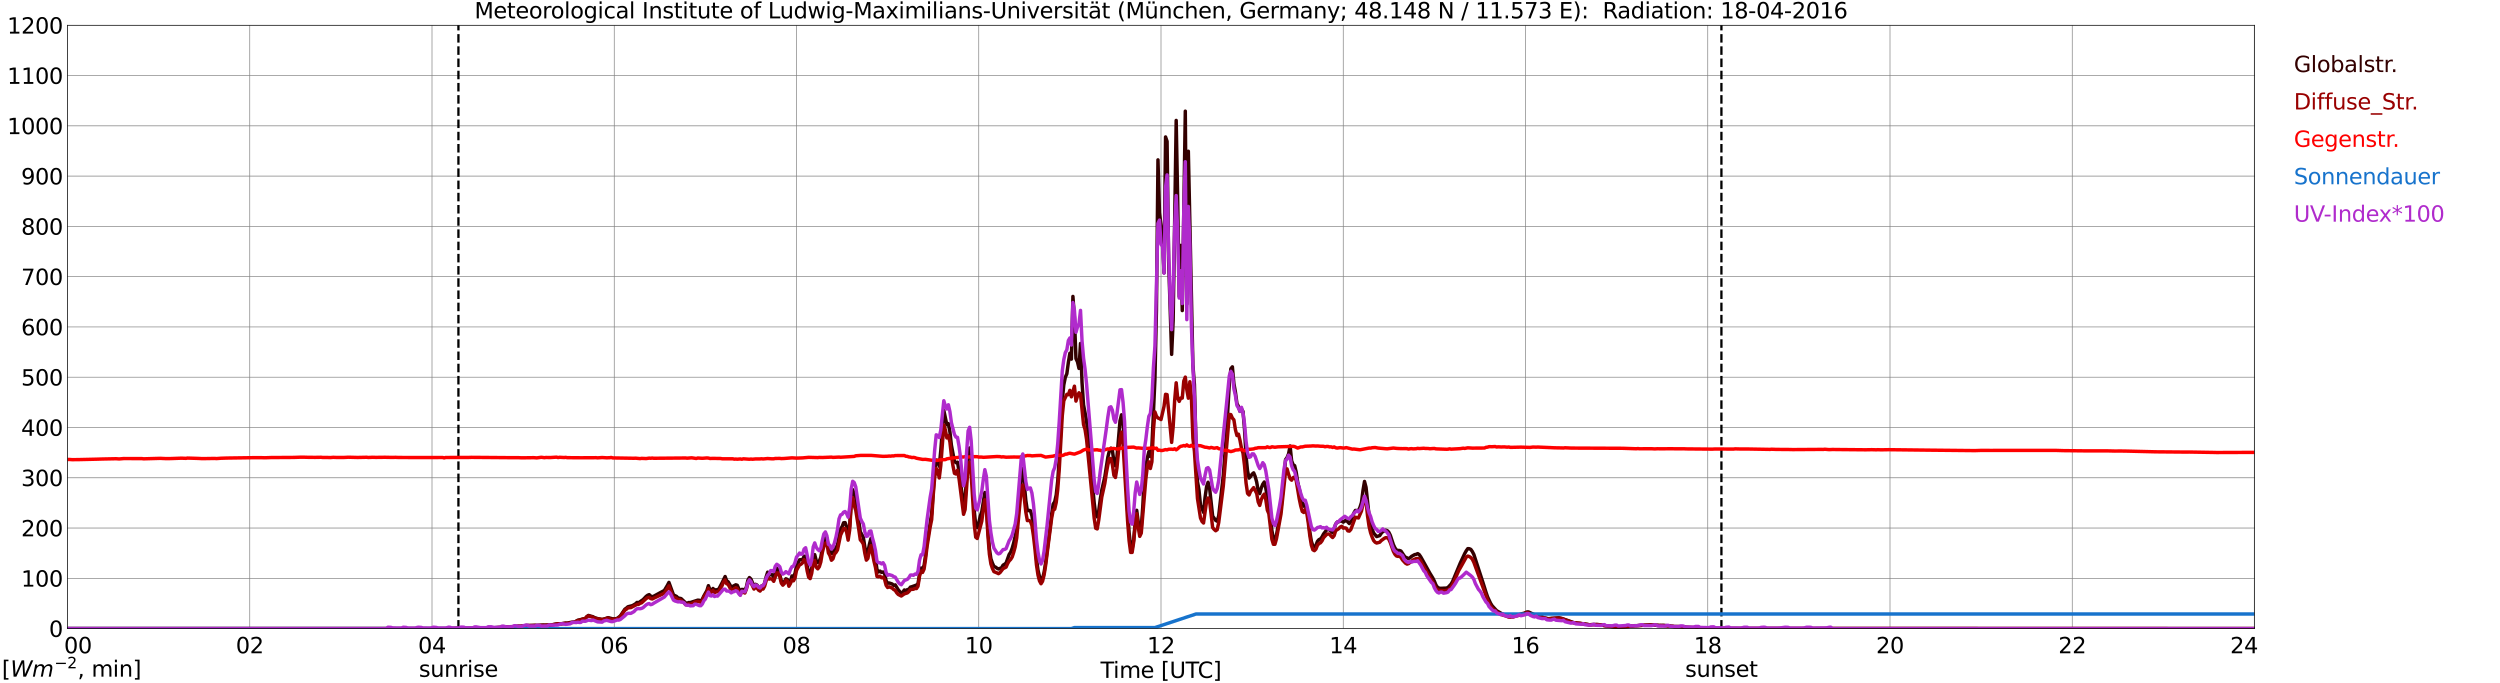 <?xml version="1.0" encoding="utf-8" standalone="no"?>
<!DOCTYPE svg PUBLIC "-//W3C//DTD SVG 1.1//EN"
  "http://www.w3.org/Graphics/SVG/1.1/DTD/svg11.dtd">
<svg xmlns:xlink="http://www.w3.org/1999/xlink" width="1085.4pt" height="296.64pt" viewBox="0 0 1085.4 296.64" xmlns="http://www.w3.org/2000/svg" version="1.1">
 <defs>
  <style type="text/css">*{stroke-linejoin: round; stroke-linecap: butt}</style>
 </defs>
 <g id="figure_1">
  <g id="patch_1">
   <path d="M 0 296.64 
L 1085.4 296.64 
L 1085.4 0 
L 0 0 
z
" style="fill: #ffffff"/>
  </g>
  <g id="axes_1">
   <g id="patch_2">
    <path d="M 29.306 272.909 
L 978.814 272.909 
L 978.814 10.976 
L 29.306 10.976 
z
" style="fill: #ffffff"/>
   </g>
   <g id="patch_3">
    <path d="M 978.814 272.909 
L 978.814 272.909 
L 978.814 10.976 
L 978.814 10.976 
z
" clip-path="url(#p57c97720d6)" style="fill: #d3d3d3; opacity: 0.25; stroke: #d3d3d3; stroke-linejoin: miter"/>
   </g>
   <g id="matplotlib.axis_1">
    <g id="xtick_1">
     <g id="line2d_1">
      <path d="M 29.306 272.909 
L 29.306 10.976 
" clip-path="url(#p57c97720d6)" style="fill: none; stroke: #808080; stroke-width: 0.3; stroke-linecap: square"/>
     </g>
     <g id="line2d_2"/>
     <g id="text_1">
      <!--    00 -->
      <g transform="translate(18.733 283.627) scale(0.095 -0.095)">
       <defs>
        <path id="DejaVuSans-20" transform="scale(0.016)"/>
        <path id="DejaVuSans-30" d="M 2034 4250 
Q 1547 4250 1301 3770 
Q 1056 3291 1056 2328 
Q 1056 1369 1301 889 
Q 1547 409 2034 409 
Q 2525 409 2770 889 
Q 3016 1369 3016 2328 
Q 3016 3291 2770 3770 
Q 2525 4250 2034 4250 
z
M 2034 4750 
Q 2819 4750 3233 4129 
Q 3647 3509 3647 2328 
Q 3647 1150 3233 529 
Q 2819 -91 2034 -91 
Q 1250 -91 836 529 
Q 422 1150 422 2328 
Q 422 3509 836 4129 
Q 1250 4750 2034 4750 
z
" transform="scale(0.016)"/>
       </defs>
       <use xlink:href="#DejaVuSans-20"/>
       <use xlink:href="#DejaVuSans-20" transform="translate(31.787 0)"/>
       <use xlink:href="#DejaVuSans-20" transform="translate(63.574 0)"/>
       <use xlink:href="#DejaVuSans-30" transform="translate(95.361 0)"/>
       <use xlink:href="#DejaVuSans-30" transform="translate(158.984 0)"/>
      </g>
     </g>
    </g>
    <g id="xtick_2">
     <g id="line2d_3">
      <path d="M 108.431 272.909 
L 108.431 10.976 
" clip-path="url(#p57c97720d6)" style="fill: none; stroke: #808080; stroke-width: 0.3; stroke-linecap: square"/>
     </g>
     <g id="line2d_4"/>
     <g id="text_2">
      <!-- 02 -->
      <g transform="translate(102.387 283.627) scale(0.095 -0.095)">
       <defs>
        <path id="DejaVuSans-32" d="M 1228 531 
L 3431 531 
L 3431 0 
L 469 0 
L 469 531 
Q 828 903 1448 1529 
Q 2069 2156 2228 2338 
Q 2531 2678 2651 2914 
Q 2772 3150 2772 3378 
Q 2772 3750 2511 3984 
Q 2250 4219 1831 4219 
Q 1534 4219 1204 4116 
Q 875 4013 500 3803 
L 500 4441 
Q 881 4594 1212 4672 
Q 1544 4750 1819 4750 
Q 2544 4750 2975 4387 
Q 3406 4025 3406 3419 
Q 3406 3131 3298 2873 
Q 3191 2616 2906 2266 
Q 2828 2175 2409 1742 
Q 1991 1309 1228 531 
z
" transform="scale(0.016)"/>
       </defs>
       <use xlink:href="#DejaVuSans-30"/>
       <use xlink:href="#DejaVuSans-32" transform="translate(63.623 0)"/>
      </g>
     </g>
    </g>
    <g id="xtick_3">
     <g id="line2d_5">
      <path d="M 187.557 272.909 
L 187.557 10.976 
" clip-path="url(#p57c97720d6)" style="fill: none; stroke: #808080; stroke-width: 0.3; stroke-linecap: square"/>
     </g>
     <g id="line2d_6"/>
     <g id="text_3">
      <!-- 04 -->
      <g transform="translate(181.513 283.627) scale(0.095 -0.095)">
       <defs>
        <path id="DejaVuSans-34" d="M 2419 4116 
L 825 1625 
L 2419 1625 
L 2419 4116 
z
M 2253 4666 
L 3047 4666 
L 3047 1625 
L 3713 1625 
L 3713 1100 
L 3047 1100 
L 3047 0 
L 2419 0 
L 2419 1100 
L 313 1100 
L 313 1709 
L 2253 4666 
z
" transform="scale(0.016)"/>
       </defs>
       <use xlink:href="#DejaVuSans-30"/>
       <use xlink:href="#DejaVuSans-34" transform="translate(63.623 0)"/>
      </g>
     </g>
    </g>
    <g id="xtick_4">
     <g id="line2d_7">
      <path d="M 266.683 272.909 
L 266.683 10.976 
" clip-path="url(#p57c97720d6)" style="fill: none; stroke: #808080; stroke-width: 0.3; stroke-linecap: square"/>
     </g>
     <g id="line2d_8"/>
     <g id="text_4">
      <!-- 06 -->
      <g transform="translate(260.638 283.627) scale(0.095 -0.095)">
       <defs>
        <path id="DejaVuSans-36" d="M 2113 2584 
Q 1688 2584 1439 2293 
Q 1191 2003 1191 1497 
Q 1191 994 1439 701 
Q 1688 409 2113 409 
Q 2538 409 2786 701 
Q 3034 994 3034 1497 
Q 3034 2003 2786 2293 
Q 2538 2584 2113 2584 
z
M 3366 4563 
L 3366 3988 
Q 3128 4100 2886 4159 
Q 2644 4219 2406 4219 
Q 1781 4219 1451 3797 
Q 1122 3375 1075 2522 
Q 1259 2794 1537 2939 
Q 1816 3084 2150 3084 
Q 2853 3084 3261 2657 
Q 3669 2231 3669 1497 
Q 3669 778 3244 343 
Q 2819 -91 2113 -91 
Q 1303 -91 875 529 
Q 447 1150 447 2328 
Q 447 3434 972 4092 
Q 1497 4750 2381 4750 
Q 2619 4750 2861 4703 
Q 3103 4656 3366 4563 
z
" transform="scale(0.016)"/>
       </defs>
       <use xlink:href="#DejaVuSans-30"/>
       <use xlink:href="#DejaVuSans-36" transform="translate(63.623 0)"/>
      </g>
     </g>
    </g>
    <g id="xtick_5">
     <g id="line2d_9">
      <path d="M 345.808 272.909 
L 345.808 10.976 
" clip-path="url(#p57c97720d6)" style="fill: none; stroke: #808080; stroke-width: 0.3; stroke-linecap: square"/>
     </g>
     <g id="line2d_10"/>
     <g id="text_5">
      <!-- 08 -->
      <g transform="translate(339.764 283.627) scale(0.095 -0.095)">
       <defs>
        <path id="DejaVuSans-38" d="M 2034 2216 
Q 1584 2216 1326 1975 
Q 1069 1734 1069 1313 
Q 1069 891 1326 650 
Q 1584 409 2034 409 
Q 2484 409 2743 651 
Q 3003 894 3003 1313 
Q 3003 1734 2745 1975 
Q 2488 2216 2034 2216 
z
M 1403 2484 
Q 997 2584 770 2862 
Q 544 3141 544 3541 
Q 544 4100 942 4425 
Q 1341 4750 2034 4750 
Q 2731 4750 3128 4425 
Q 3525 4100 3525 3541 
Q 3525 3141 3298 2862 
Q 3072 2584 2669 2484 
Q 3125 2378 3379 2068 
Q 3634 1759 3634 1313 
Q 3634 634 3220 271 
Q 2806 -91 2034 -91 
Q 1263 -91 848 271 
Q 434 634 434 1313 
Q 434 1759 690 2068 
Q 947 2378 1403 2484 
z
M 1172 3481 
Q 1172 3119 1398 2916 
Q 1625 2713 2034 2713 
Q 2441 2713 2670 2916 
Q 2900 3119 2900 3481 
Q 2900 3844 2670 4047 
Q 2441 4250 2034 4250 
Q 1625 4250 1398 4047 
Q 1172 3844 1172 3481 
z
" transform="scale(0.016)"/>
       </defs>
       <use xlink:href="#DejaVuSans-30"/>
       <use xlink:href="#DejaVuSans-38" transform="translate(63.623 0)"/>
      </g>
     </g>
    </g>
    <g id="xtick_6">
     <g id="line2d_11">
      <path d="M 424.934 272.909 
L 424.934 10.976 
" clip-path="url(#p57c97720d6)" style="fill: none; stroke: #808080; stroke-width: 0.3; stroke-linecap: square"/>
     </g>
     <g id="line2d_12"/>
     <g id="text_6">
      <!-- 10 -->
      <g transform="translate(418.89 283.627) scale(0.095 -0.095)">
       <defs>
        <path id="DejaVuSans-31" d="M 794 531 
L 1825 531 
L 1825 4091 
L 703 3866 
L 703 4441 
L 1819 4666 
L 2450 4666 
L 2450 531 
L 3481 531 
L 3481 0 
L 794 0 
L 794 531 
z
" transform="scale(0.016)"/>
       </defs>
       <use xlink:href="#DejaVuSans-31"/>
       <use xlink:href="#DejaVuSans-30" transform="translate(63.623 0)"/>
      </g>
     </g>
    </g>
    <g id="xtick_7">
     <g id="line2d_13">
      <path d="M 504.06 272.909 
L 504.06 10.976 
" clip-path="url(#p57c97720d6)" style="fill: none; stroke: #808080; stroke-width: 0.3; stroke-linecap: square"/>
     </g>
     <g id="line2d_14"/>
     <g id="text_7">
      <!-- 12 -->
      <g transform="translate(498.015 283.627) scale(0.095 -0.095)">
       <use xlink:href="#DejaVuSans-31"/>
       <use xlink:href="#DejaVuSans-32" transform="translate(63.623 0)"/>
      </g>
     </g>
    </g>
    <g id="xtick_8">
     <g id="line2d_15">
      <path d="M 583.185 272.909 
L 583.185 10.976 
" clip-path="url(#p57c97720d6)" style="fill: none; stroke: #808080; stroke-width: 0.3; stroke-linecap: square"/>
     </g>
     <g id="line2d_16"/>
     <g id="text_8">
      <!-- 14 -->
      <g transform="translate(577.141 283.627) scale(0.095 -0.095)">
       <use xlink:href="#DejaVuSans-31"/>
       <use xlink:href="#DejaVuSans-34" transform="translate(63.623 0)"/>
      </g>
     </g>
    </g>
    <g id="xtick_9">
     <g id="line2d_17">
      <path d="M 662.311 272.909 
L 662.311 10.976 
" clip-path="url(#p57c97720d6)" style="fill: none; stroke: #808080; stroke-width: 0.3; stroke-linecap: square"/>
     </g>
     <g id="line2d_18"/>
     <g id="text_9">
      <!-- 16 -->
      <g transform="translate(656.267 283.627) scale(0.095 -0.095)">
       <use xlink:href="#DejaVuSans-31"/>
       <use xlink:href="#DejaVuSans-36" transform="translate(63.623 0)"/>
      </g>
     </g>
    </g>
    <g id="xtick_10">
     <g id="line2d_19">
      <path d="M 741.437 272.909 
L 741.437 10.976 
" clip-path="url(#p57c97720d6)" style="fill: none; stroke: #808080; stroke-width: 0.3; stroke-linecap: square"/>
     </g>
     <g id="line2d_20"/>
     <g id="text_10">
      <!-- 18 -->
      <g transform="translate(735.392 283.627) scale(0.095 -0.095)">
       <use xlink:href="#DejaVuSans-31"/>
       <use xlink:href="#DejaVuSans-38" transform="translate(63.623 0)"/>
      </g>
     </g>
    </g>
    <g id="xtick_11">
     <g id="line2d_21">
      <path d="M 820.562 272.909 
L 820.562 10.976 
" clip-path="url(#p57c97720d6)" style="fill: none; stroke: #808080; stroke-width: 0.3; stroke-linecap: square"/>
     </g>
     <g id="line2d_22"/>
     <g id="text_11">
      <!-- 20 -->
      <g transform="translate(814.518 283.627) scale(0.095 -0.095)">
       <use xlink:href="#DejaVuSans-32"/>
       <use xlink:href="#DejaVuSans-30" transform="translate(63.623 0)"/>
      </g>
     </g>
    </g>
    <g id="xtick_12">
     <g id="line2d_23">
      <path d="M 899.688 272.909 
L 899.688 10.976 
" clip-path="url(#p57c97720d6)" style="fill: none; stroke: #808080; stroke-width: 0.3; stroke-linecap: square"/>
     </g>
     <g id="line2d_24"/>
     <g id="text_12">
      <!-- 22 -->
      <g transform="translate(893.644 283.627) scale(0.095 -0.095)">
       <use xlink:href="#DejaVuSans-32"/>
       <use xlink:href="#DejaVuSans-32" transform="translate(63.623 0)"/>
      </g>
     </g>
    </g>
    <g id="xtick_13">
     <g id="line2d_25">
      <path d="M 978.814 272.909 
L 978.814 10.976 
" clip-path="url(#p57c97720d6)" style="fill: none; stroke: #808080; stroke-width: 0.3; stroke-linecap: square"/>
     </g>
     <g id="line2d_26"/>
     <g id="text_13">
      <!-- 24    -->
      <g transform="translate(968.241 283.627) scale(0.095 -0.095)">
       <use xlink:href="#DejaVuSans-32"/>
       <use xlink:href="#DejaVuSans-34" transform="translate(63.623 0)"/>
       <use xlink:href="#DejaVuSans-20" transform="translate(127.246 0)"/>
       <use xlink:href="#DejaVuSans-20" transform="translate(159.033 0)"/>
       <use xlink:href="#DejaVuSans-20" transform="translate(190.82 0)"/>
      </g>
     </g>
    </g>
    <g id="text_14">
     <!-- Time [UTC] -->
     <g transform="translate(477.806 294.322) scale(0.095 -0.095)">
      <defs>
       <path id="DejaVuSans-54" d="M -19 4666 
L 3928 4666 
L 3928 4134 
L 2272 4134 
L 2272 0 
L 1638 0 
L 1638 4134 
L -19 4134 
L -19 4666 
z
" transform="scale(0.016)"/>
       <path id="DejaVuSans-69" d="M 603 3500 
L 1178 3500 
L 1178 0 
L 603 0 
L 603 3500 
z
M 603 4863 
L 1178 4863 
L 1178 4134 
L 603 4134 
L 603 4863 
z
" transform="scale(0.016)"/>
       <path id="DejaVuSans-6d" d="M 3328 2828 
Q 3544 3216 3844 3400 
Q 4144 3584 4550 3584 
Q 5097 3584 5394 3201 
Q 5691 2819 5691 2113 
L 5691 0 
L 5113 0 
L 5113 2094 
Q 5113 2597 4934 2840 
Q 4756 3084 4391 3084 
Q 3944 3084 3684 2787 
Q 3425 2491 3425 1978 
L 3425 0 
L 2847 0 
L 2847 2094 
Q 2847 2600 2669 2842 
Q 2491 3084 2119 3084 
Q 1678 3084 1418 2786 
Q 1159 2488 1159 1978 
L 1159 0 
L 581 0 
L 581 3500 
L 1159 3500 
L 1159 2956 
Q 1356 3278 1631 3431 
Q 1906 3584 2284 3584 
Q 2666 3584 2933 3390 
Q 3200 3197 3328 2828 
z
" transform="scale(0.016)"/>
       <path id="DejaVuSans-65" d="M 3597 1894 
L 3597 1613 
L 953 1613 
Q 991 1019 1311 708 
Q 1631 397 2203 397 
Q 2534 397 2845 478 
Q 3156 559 3463 722 
L 3463 178 
Q 3153 47 2828 -22 
Q 2503 -91 2169 -91 
Q 1331 -91 842 396 
Q 353 884 353 1716 
Q 353 2575 817 3079 
Q 1281 3584 2069 3584 
Q 2775 3584 3186 3129 
Q 3597 2675 3597 1894 
z
M 3022 2063 
Q 3016 2534 2758 2815 
Q 2500 3097 2075 3097 
Q 1594 3097 1305 2825 
Q 1016 2553 972 2059 
L 3022 2063 
z
" transform="scale(0.016)"/>
       <path id="DejaVuSans-5b" d="M 550 4863 
L 1875 4863 
L 1875 4416 
L 1125 4416 
L 1125 -397 
L 1875 -397 
L 1875 -844 
L 550 -844 
L 550 4863 
z
" transform="scale(0.016)"/>
       <path id="DejaVuSans-55" d="M 556 4666 
L 1191 4666 
L 1191 1831 
Q 1191 1081 1462 751 
Q 1734 422 2344 422 
Q 2950 422 3222 751 
Q 3494 1081 3494 1831 
L 3494 4666 
L 4128 4666 
L 4128 1753 
Q 4128 841 3676 375 
Q 3225 -91 2344 -91 
Q 1459 -91 1007 375 
Q 556 841 556 1753 
L 556 4666 
z
" transform="scale(0.016)"/>
       <path id="DejaVuSans-43" d="M 4122 4306 
L 4122 3641 
Q 3803 3938 3442 4084 
Q 3081 4231 2675 4231 
Q 1875 4231 1450 3742 
Q 1025 3253 1025 2328 
Q 1025 1406 1450 917 
Q 1875 428 2675 428 
Q 3081 428 3442 575 
Q 3803 722 4122 1019 
L 4122 359 
Q 3791 134 3420 21 
Q 3050 -91 2638 -91 
Q 1578 -91 968 557 
Q 359 1206 359 2328 
Q 359 3453 968 4101 
Q 1578 4750 2638 4750 
Q 3056 4750 3426 4639 
Q 3797 4528 4122 4306 
z
" transform="scale(0.016)"/>
       <path id="DejaVuSans-5d" d="M 1947 4863 
L 1947 -844 
L 622 -844 
L 622 -397 
L 1369 -397 
L 1369 4416 
L 622 4416 
L 622 4863 
L 1947 4863 
z
" transform="scale(0.016)"/>
      </defs>
      <use xlink:href="#DejaVuSans-54"/>
      <use xlink:href="#DejaVuSans-69" transform="translate(57.959 0)"/>
      <use xlink:href="#DejaVuSans-6d" transform="translate(85.742 0)"/>
      <use xlink:href="#DejaVuSans-65" transform="translate(183.154 0)"/>
      <use xlink:href="#DejaVuSans-20" transform="translate(244.678 0)"/>
      <use xlink:href="#DejaVuSans-5b" transform="translate(276.465 0)"/>
      <use xlink:href="#DejaVuSans-55" transform="translate(315.479 0)"/>
      <use xlink:href="#DejaVuSans-54" transform="translate(388.672 0)"/>
      <use xlink:href="#DejaVuSans-43" transform="translate(443.881 0)"/>
      <use xlink:href="#DejaVuSans-5d" transform="translate(513.705 0)"/>
     </g>
    </g>
   </g>
   <g id="matplotlib.axis_2">
    <g id="ytick_1">
     <g id="line2d_27">
      <path d="M 29.306 272.909 
L 978.814 272.909 
" clip-path="url(#p57c97720d6)" style="fill: none; stroke: #808080; stroke-width: 0.3; stroke-linecap: square"/>
     </g>
     <g id="line2d_28"/>
     <g id="text_15">
      <!-- 0 -->
      <g transform="translate(21.261 276.518) scale(0.095 -0.095)">
       <use xlink:href="#DejaVuSans-30"/>
      </g>
     </g>
    </g>
    <g id="ytick_2">
     <g id="line2d_29">
      <path d="M 29.306 251.081 
L 978.814 251.081 
" clip-path="url(#p57c97720d6)" style="fill: none; stroke: #808080; stroke-width: 0.3; stroke-linecap: square"/>
     </g>
     <g id="line2d_30"/>
     <g id="text_16">
      <!-- 100 -->
      <g transform="translate(9.173 254.69) scale(0.095 -0.095)">
       <use xlink:href="#DejaVuSans-31"/>
       <use xlink:href="#DejaVuSans-30" transform="translate(63.623 0)"/>
       <use xlink:href="#DejaVuSans-30" transform="translate(127.246 0)"/>
      </g>
     </g>
    </g>
    <g id="ytick_3">
     <g id="line2d_31">
      <path d="M 29.306 229.253 
L 978.814 229.253 
" clip-path="url(#p57c97720d6)" style="fill: none; stroke: #808080; stroke-width: 0.3; stroke-linecap: square"/>
     </g>
     <g id="line2d_32"/>
     <g id="text_17">
      <!-- 200 -->
      <g transform="translate(9.173 232.863) scale(0.095 -0.095)">
       <use xlink:href="#DejaVuSans-32"/>
       <use xlink:href="#DejaVuSans-30" transform="translate(63.623 0)"/>
       <use xlink:href="#DejaVuSans-30" transform="translate(127.246 0)"/>
      </g>
     </g>
    </g>
    <g id="ytick_4">
     <g id="line2d_33">
      <path d="M 29.306 207.426 
L 978.814 207.426 
" clip-path="url(#p57c97720d6)" style="fill: none; stroke: #808080; stroke-width: 0.3; stroke-linecap: square"/>
     </g>
     <g id="line2d_34"/>
     <g id="text_18">
      <!-- 300 -->
      <g transform="translate(9.173 211.035) scale(0.095 -0.095)">
       <defs>
        <path id="DejaVuSans-33" d="M 2597 2516 
Q 3050 2419 3304 2112 
Q 3559 1806 3559 1356 
Q 3559 666 3084 287 
Q 2609 -91 1734 -91 
Q 1441 -91 1130 -33 
Q 819 25 488 141 
L 488 750 
Q 750 597 1062 519 
Q 1375 441 1716 441 
Q 2309 441 2620 675 
Q 2931 909 2931 1356 
Q 2931 1769 2642 2001 
Q 2353 2234 1838 2234 
L 1294 2234 
L 1294 2753 
L 1863 2753 
Q 2328 2753 2575 2939 
Q 2822 3125 2822 3475 
Q 2822 3834 2567 4026 
Q 2313 4219 1838 4219 
Q 1578 4219 1281 4162 
Q 984 4106 628 3988 
L 628 4550 
Q 988 4650 1302 4700 
Q 1616 4750 1894 4750 
Q 2613 4750 3031 4423 
Q 3450 4097 3450 3541 
Q 3450 3153 3228 2886 
Q 3006 2619 2597 2516 
z
" transform="scale(0.016)"/>
       </defs>
       <use xlink:href="#DejaVuSans-33"/>
       <use xlink:href="#DejaVuSans-30" transform="translate(63.623 0)"/>
       <use xlink:href="#DejaVuSans-30" transform="translate(127.246 0)"/>
      </g>
     </g>
    </g>
    <g id="ytick_5">
     <g id="line2d_35">
      <path d="M 29.306 185.598 
L 978.814 185.598 
" clip-path="url(#p57c97720d6)" style="fill: none; stroke: #808080; stroke-width: 0.3; stroke-linecap: square"/>
     </g>
     <g id="line2d_36"/>
     <g id="text_19">
      <!-- 400 -->
      <g transform="translate(9.173 189.207) scale(0.095 -0.095)">
       <use xlink:href="#DejaVuSans-34"/>
       <use xlink:href="#DejaVuSans-30" transform="translate(63.623 0)"/>
       <use xlink:href="#DejaVuSans-30" transform="translate(127.246 0)"/>
      </g>
     </g>
    </g>
    <g id="ytick_6">
     <g id="line2d_37">
      <path d="M 29.306 163.77 
L 978.814 163.77 
" clip-path="url(#p57c97720d6)" style="fill: none; stroke: #808080; stroke-width: 0.3; stroke-linecap: square"/>
     </g>
     <g id="line2d_38"/>
     <g id="text_20">
      <!-- 500 -->
      <g transform="translate(9.173 167.379) scale(0.095 -0.095)">
       <defs>
        <path id="DejaVuSans-35" d="M 691 4666 
L 3169 4666 
L 3169 4134 
L 1269 4134 
L 1269 2991 
Q 1406 3038 1543 3061 
Q 1681 3084 1819 3084 
Q 2600 3084 3056 2656 
Q 3513 2228 3513 1497 
Q 3513 744 3044 326 
Q 2575 -91 1722 -91 
Q 1428 -91 1123 -41 
Q 819 9 494 109 
L 494 744 
Q 775 591 1075 516 
Q 1375 441 1709 441 
Q 2250 441 2565 725 
Q 2881 1009 2881 1497 
Q 2881 1984 2565 2268 
Q 2250 2553 1709 2553 
Q 1456 2553 1204 2497 
Q 953 2441 691 2322 
L 691 4666 
z
" transform="scale(0.016)"/>
       </defs>
       <use xlink:href="#DejaVuSans-35"/>
       <use xlink:href="#DejaVuSans-30" transform="translate(63.623 0)"/>
       <use xlink:href="#DejaVuSans-30" transform="translate(127.246 0)"/>
      </g>
     </g>
    </g>
    <g id="ytick_7">
     <g id="line2d_39">
      <path d="M 29.306 141.942 
L 978.814 141.942 
" clip-path="url(#p57c97720d6)" style="fill: none; stroke: #808080; stroke-width: 0.3; stroke-linecap: square"/>
     </g>
     <g id="line2d_40"/>
     <g id="text_21">
      <!-- 600 -->
      <g transform="translate(9.173 145.551) scale(0.095 -0.095)">
       <use xlink:href="#DejaVuSans-36"/>
       <use xlink:href="#DejaVuSans-30" transform="translate(63.623 0)"/>
       <use xlink:href="#DejaVuSans-30" transform="translate(127.246 0)"/>
      </g>
     </g>
    </g>
    <g id="ytick_8">
     <g id="line2d_41">
      <path d="M 29.306 120.114 
L 978.814 120.114 
" clip-path="url(#p57c97720d6)" style="fill: none; stroke: #808080; stroke-width: 0.3; stroke-linecap: square"/>
     </g>
     <g id="line2d_42"/>
     <g id="text_22">
      <!-- 700 -->
      <g transform="translate(9.173 123.724) scale(0.095 -0.095)">
       <defs>
        <path id="DejaVuSans-37" d="M 525 4666 
L 3525 4666 
L 3525 4397 
L 1831 0 
L 1172 0 
L 2766 4134 
L 525 4134 
L 525 4666 
z
" transform="scale(0.016)"/>
       </defs>
       <use xlink:href="#DejaVuSans-37"/>
       <use xlink:href="#DejaVuSans-30" transform="translate(63.623 0)"/>
       <use xlink:href="#DejaVuSans-30" transform="translate(127.246 0)"/>
      </g>
     </g>
    </g>
    <g id="ytick_9">
     <g id="line2d_43">
      <path d="M 29.306 98.287 
L 978.814 98.287 
" clip-path="url(#p57c97720d6)" style="fill: none; stroke: #808080; stroke-width: 0.3; stroke-linecap: square"/>
     </g>
     <g id="line2d_44"/>
     <g id="text_23">
      <!-- 800 -->
      <g transform="translate(9.173 101.896) scale(0.095 -0.095)">
       <use xlink:href="#DejaVuSans-38"/>
       <use xlink:href="#DejaVuSans-30" transform="translate(63.623 0)"/>
       <use xlink:href="#DejaVuSans-30" transform="translate(127.246 0)"/>
      </g>
     </g>
    </g>
    <g id="ytick_10">
     <g id="line2d_45">
      <path d="M 29.306 76.459 
L 978.814 76.459 
" clip-path="url(#p57c97720d6)" style="fill: none; stroke: #808080; stroke-width: 0.3; stroke-linecap: square"/>
     </g>
     <g id="line2d_46"/>
     <g id="text_24">
      <!-- 900 -->
      <g transform="translate(9.173 80.068) scale(0.095 -0.095)">
       <defs>
        <path id="DejaVuSans-39" d="M 703 97 
L 703 672 
Q 941 559 1184 500 
Q 1428 441 1663 441 
Q 2288 441 2617 861 
Q 2947 1281 2994 2138 
Q 2813 1869 2534 1725 
Q 2256 1581 1919 1581 
Q 1219 1581 811 2004 
Q 403 2428 403 3163 
Q 403 3881 828 4315 
Q 1253 4750 1959 4750 
Q 2769 4750 3195 4129 
Q 3622 3509 3622 2328 
Q 3622 1225 3098 567 
Q 2575 -91 1691 -91 
Q 1453 -91 1209 -44 
Q 966 3 703 97 
z
M 1959 2075 
Q 2384 2075 2632 2365 
Q 2881 2656 2881 3163 
Q 2881 3666 2632 3958 
Q 2384 4250 1959 4250 
Q 1534 4250 1286 3958 
Q 1038 3666 1038 3163 
Q 1038 2656 1286 2365 
Q 1534 2075 1959 2075 
z
" transform="scale(0.016)"/>
       </defs>
       <use xlink:href="#DejaVuSans-39"/>
       <use xlink:href="#DejaVuSans-30" transform="translate(63.623 0)"/>
       <use xlink:href="#DejaVuSans-30" transform="translate(127.246 0)"/>
      </g>
     </g>
    </g>
    <g id="ytick_11">
     <g id="line2d_47">
      <path d="M 29.306 54.631 
L 978.814 54.631 
" clip-path="url(#p57c97720d6)" style="fill: none; stroke: #808080; stroke-width: 0.3; stroke-linecap: square"/>
     </g>
     <g id="line2d_48"/>
     <g id="text_25">
      <!-- 1000 -->
      <g transform="translate(3.128 58.24) scale(0.095 -0.095)">
       <use xlink:href="#DejaVuSans-31"/>
       <use xlink:href="#DejaVuSans-30" transform="translate(63.623 0)"/>
       <use xlink:href="#DejaVuSans-30" transform="translate(127.246 0)"/>
       <use xlink:href="#DejaVuSans-30" transform="translate(190.869 0)"/>
      </g>
     </g>
    </g>
    <g id="ytick_12">
     <g id="line2d_49">
      <path d="M 29.306 32.803 
L 978.814 32.803 
" clip-path="url(#p57c97720d6)" style="fill: none; stroke: #808080; stroke-width: 0.3; stroke-linecap: square"/>
     </g>
     <g id="line2d_50"/>
     <g id="text_26">
      <!-- 1100 -->
      <g transform="translate(3.128 36.413) scale(0.095 -0.095)">
       <use xlink:href="#DejaVuSans-31"/>
       <use xlink:href="#DejaVuSans-31" transform="translate(63.623 0)"/>
       <use xlink:href="#DejaVuSans-30" transform="translate(127.246 0)"/>
       <use xlink:href="#DejaVuSans-30" transform="translate(190.869 0)"/>
      </g>
     </g>
    </g>
    <g id="ytick_13">
     <g id="line2d_51">
      <path d="M 29.306 10.976 
L 978.814 10.976 
" clip-path="url(#p57c97720d6)" style="fill: none; stroke: #808080; stroke-width: 0.3; stroke-linecap: square"/>
     </g>
     <g id="line2d_52"/>
     <g id="text_27">
      <!-- 1200 -->
      <g transform="translate(3.128 14.585) scale(0.095 -0.095)">
       <use xlink:href="#DejaVuSans-31"/>
       <use xlink:href="#DejaVuSans-32" transform="translate(63.623 0)"/>
       <use xlink:href="#DejaVuSans-30" transform="translate(127.246 0)"/>
       <use xlink:href="#DejaVuSans-30" transform="translate(190.869 0)"/>
      </g>
     </g>
    </g>
   </g>
   <g id="line2d_53">
    <path d="M 199.03 272.909 
L 199.03 10.976 
" clip-path="url(#p57c97720d6)" style="fill: none; stroke-dasharray: 3.7,1.6; stroke-dashoffset: 0; stroke: #000000"/>
   </g>
   <g id="line2d_54">
    <path d="M 747.371 272.909 
L 747.371 10.976 
" clip-path="url(#p57c97720d6)" style="fill: none; stroke-dasharray: 3.7,1.6; stroke-dashoffset: 0; stroke: #000000"/>
   </g>
   <g id="line2d_55">
    <path d="M 29.306 272.909 
L 197.448 272.909 
L 198.107 272.771 
L 199.426 272.889 
L 200.085 272.83 
L 207.998 272.8 
L 208.657 272.682 
L 209.317 272.771 
L 209.976 272.682 
L 210.635 272.741 
L 211.954 272.653 
L 221.186 272.18 
L 221.845 272.06 
L 223.164 272.09 
L 225.142 271.852 
L 225.801 271.942 
L 227.779 271.704 
L 228.439 271.558 
L 229.757 271.586 
L 231.076 271.527 
L 232.395 271.468 
L 233.054 271.558 
L 235.692 271.35 
L 237.011 271.379 
L 239.648 271.261 
L 241.626 270.877 
L 242.945 270.816 
L 243.604 270.816 
L 245.583 270.49 
L 246.242 270.521 
L 248.22 270.134 
L 249.539 270.047 
L 250.858 269.277 
L 252.176 268.98 
L 252.836 268.772 
L 254.155 268.506 
L 254.814 267.707 
L 255.473 267.203 
L 256.792 267.587 
L 257.451 267.766 
L 258.111 268.15 
L 259.43 268.565 
L 261.408 268.951 
L 262.726 268.624 
L 264.045 268.15 
L 266.023 268.683 
L 267.342 268.624 
L 268.002 268.447 
L 269.32 267.441 
L 271.298 264.479 
L 271.958 264.034 
L 272.617 263.442 
L 274.595 262.938 
L 275.914 262.167 
L 276.573 261.545 
L 277.233 261.694 
L 279.211 260.332 
L 280.53 258.939 
L 281.189 258.437 
L 281.849 258.171 
L 282.508 258.793 
L 283.167 259.087 
L 283.827 258.852 
L 288.442 256.352 
L 289.761 254.133 
L 290.42 252.858 
L 292.399 258.308 
L 293.717 258.93 
L 294.377 259.611 
L 295.696 259.878 
L 297.674 261.744 
L 298.333 261.921 
L 298.992 261.595 
L 299.652 261.624 
L 302.949 260.559 
L 303.608 260.618 
L 304.267 261.063 
L 304.927 260.144 
L 305.586 258.751 
L 306.905 256.411 
L 307.564 254.279 
L 308.224 256.027 
L 308.883 256.47 
L 309.543 255.495 
L 310.202 256.176 
L 310.861 256.058 
L 311.521 256.086 
L 312.18 255.554 
L 313.499 253.037 
L 314.818 250.311 
L 315.477 252.118 
L 316.136 252.592 
L 317.455 254.842 
L 318.114 254.606 
L 319.433 253.895 
L 320.093 254.102 
L 321.411 257.033 
L 322.071 255.909 
L 322.73 255.938 
L 323.39 256.352 
L 324.049 254.814 
L 324.708 251.88 
L 325.368 250.756 
L 326.027 251.406 
L 327.346 254.576 
L 328.005 253.687 
L 328.665 254.013 
L 329.324 254.99 
L 329.983 255.495 
L 330.643 254.399 
L 331.302 254.486 
L 331.961 253.155 
L 332.621 250.49 
L 333.28 248.416 
L 333.94 249.747 
L 334.599 249.453 
L 335.258 249.54 
L 335.918 250.636 
L 337.236 246.757 
L 337.896 247.586 
L 338.555 249.481 
L 339.215 252.236 
L 339.874 253.39 
L 340.533 252.561 
L 341.193 251.288 
L 341.852 251.585 
L 342.512 253.569 
L 343.171 252.443 
L 343.83 250.075 
L 344.49 250.282 
L 345.149 249.007 
L 345.808 245.631 
L 347.127 243.055 
L 347.787 242.965 
L 348.446 243.055 
L 349.105 241.486 
L 349.765 241.514 
L 350.424 245.513 
L 351.083 248.564 
L 351.743 249.245 
L 352.402 246.905 
L 353.062 242.374 
L 353.721 240.805 
L 354.38 243.411 
L 355.04 244.21 
L 355.699 243.647 
L 356.359 241.988 
L 357.018 238.05 
L 357.677 235.088 
L 358.337 233.547 
L 358.996 233.667 
L 359.655 237.932 
L 360.315 238.79 
L 360.974 240.27 
L 361.634 240.241 
L 362.293 238.493 
L 362.952 237.694 
L 363.612 236.598 
L 364.271 232.748 
L 364.93 229.579 
L 365.59 228.721 
L 366.249 226.972 
L 366.909 226.885 
L 367.568 228.69 
L 368.227 232.451 
L 368.887 228.395 
L 369.546 217.643 
L 370.206 212.607 
L 370.865 214.504 
L 371.524 215.956 
L 372.843 226.143 
L 373.502 230.853 
L 374.821 233.252 
L 375.481 237.487 
L 376.14 240.567 
L 376.799 239.678 
L 377.459 236.36 
L 378.118 233.785 
L 380.096 242.789 
L 380.756 247.261 
L 381.415 248.326 
L 382.074 247.942 
L 382.734 248.505 
L 383.393 248.326 
L 384.053 249.007 
L 384.712 252.118 
L 385.371 253.244 
L 386.031 253.096 
L 387.349 253.539 
L 388.009 254.191 
L 388.668 253.925 
L 389.987 256.086 
L 391.306 257.568 
L 391.965 257.123 
L 392.624 256.145 
L 393.284 256.411 
L 393.943 255.997 
L 394.603 255.82 
L 395.262 254.901 
L 395.921 254.724 
L 397.24 254.25 
L 397.899 254.013 
L 398.559 253.449 
L 399.218 249.215 
L 399.878 246.609 
L 400.537 247.054 
L 401.196 245.513 
L 401.856 241.04 
L 402.515 235.413 
L 404.493 222.945 
L 405.812 204.287 
L 406.471 199.725 
L 407.131 199.904 
L 407.79 202.42 
L 408.45 195.608 
L 409.768 178.194 
L 411.087 184.443 
L 411.746 183.91 
L 412.406 187.433 
L 413.065 193.299 
L 414.384 200.288 
L 415.043 200.879 
L 415.703 200.644 
L 416.362 204.463 
L 418.34 219.479 
L 419 217.11 
L 420.318 196.437 
L 420.978 194.484 
L 421.637 199.044 
L 422.956 221.583 
L 423.615 227.92 
L 424.275 229.105 
L 424.934 226.972 
L 425.593 224.1 
L 426.253 222.116 
L 427.572 213.823 
L 428.231 217.643 
L 428.89 229.371 
L 429.55 238.109 
L 430.209 242.61 
L 430.869 244.476 
L 431.528 245.928 
L 432.187 246.194 
L 432.847 246.698 
L 433.506 247.023 
L 434.825 246.519 
L 435.484 245.364 
L 436.144 244.98 
L 436.803 244.448 
L 438.122 240.746 
L 438.781 239.737 
L 439.44 238.05 
L 440.1 235.71 
L 440.759 232.837 
L 441.419 229.284 
L 443.397 205.47 
L 444.056 203.309 
L 445.375 217.318 
L 446.034 221.79 
L 446.694 221.583 
L 447.353 221.701 
L 448.012 223.864 
L 448.672 228.631 
L 449.331 234.97 
L 449.991 242.551 
L 450.65 247.527 
L 451.309 250.341 
L 451.969 251.821 
L 452.628 251.112 
L 453.287 248.593 
L 453.947 244.448 
L 455.925 228.808 
L 456.584 223.122 
L 457.244 218.857 
L 457.903 217.85 
L 458.563 214.919 
L 459.222 208.877 
L 459.881 199.223 
L 461.2 173.929 
L 461.859 167.088 
L 462.519 163.801 
L 463.178 162.29 
L 463.838 157.372 
L 464.497 153.345 
L 465.156 155.921 
L 465.816 128.704 
L 466.475 137.795 
L 467.134 155.685 
L 467.794 157.078 
L 468.453 159.95 
L 469.113 149.11 
L 469.772 166.051 
L 470.431 175.764 
L 471.75 182.754 
L 474.388 211.069 
L 475.047 218.265 
L 475.706 223.36 
L 476.366 224.425 
L 477.025 221.819 
L 477.685 216.785 
L 478.344 212.786 
L 479.663 207.041 
L 480.981 198.511 
L 481.641 195.756 
L 482.3 194.571 
L 482.96 195.639 
L 483.619 200.347 
L 484.278 202.272 
L 484.938 198.452 
L 486.256 182.754 
L 486.916 180.088 
L 487.575 183.88 
L 488.235 193.15 
L 489.553 221.404 
L 490.213 231.209 
L 490.872 237.072 
L 491.532 238.257 
L 492.191 234.435 
L 492.85 226.972 
L 493.51 221.552 
L 494.169 226.558 
L 494.828 230.587 
L 495.488 229.076 
L 496.147 219.952 
L 496.807 207.159 
L 498.125 198.836 
L 498.785 196.082 
L 499.444 198.214 
L 500.103 193.949 
L 501.422 164.628 
L 502.082 134.656 
L 502.741 69.411 
L 503.4 92.393 
L 504.719 103.084 
L 505.379 118.456 
L 506.038 59.46 
L 506.697 61.385 
L 507.357 112.8 
L 508.675 153.849 
L 509.335 139.159 
L 510.654 52.291 
L 511.313 87.181 
L 511.972 128.763 
L 512.632 106.551 
L 513.291 134.835 
L 514.61 48.264 
L 515.269 132.022 
L 515.929 65.678 
L 517.247 127.46 
L 517.907 158.468 
L 518.566 166.909 
L 519.226 191.729 
L 519.885 209.025 
L 520.544 212.669 
L 521.204 219.333 
L 521.863 220.695 
L 522.522 222.441 
L 523.182 216.015 
L 523.841 211.335 
L 524.501 209.381 
L 525.16 211.926 
L 526.479 224.071 
L 527.797 225.935 
L 528.457 226.291 
L 529.116 223.892 
L 531.094 206.448 
L 532.413 189.123 
L 533.732 166.525 
L 534.391 160.068 
L 535.051 159.269 
L 535.71 166.525 
L 536.369 170.227 
L 537.029 175.173 
L 537.688 176.476 
L 538.348 178.609 
L 539.007 177.541 
L 539.666 178.667 
L 540.326 186.427 
L 540.985 198.096 
L 541.644 204.522 
L 542.304 207.574 
L 542.963 206.862 
L 543.623 205.856 
L 544.282 205.293 
L 544.941 206.862 
L 545.601 209.292 
L 546.26 213.142 
L 546.919 214.297 
L 547.579 211.898 
L 548.238 210.239 
L 548.898 209.261 
L 549.557 211.926 
L 550.216 215.984 
L 550.876 217.881 
L 552.195 230.318 
L 552.854 233.815 
L 553.513 234.496 
L 554.173 232.392 
L 555.491 224.988 
L 556.151 221.197 
L 558.129 199.548 
L 558.788 198.659 
L 559.448 197.029 
L 560.107 193.624 
L 560.766 200.05 
L 561.426 201.768 
L 562.085 202.182 
L 562.745 204.937 
L 563.404 209.261 
L 565.382 218.147 
L 566.042 219.776 
L 566.701 219.095 
L 567.36 220.961 
L 568.02 225.313 
L 568.679 230.971 
L 569.338 234.998 
L 569.998 237.013 
L 570.657 237.487 
L 571.317 236.747 
L 571.976 235.057 
L 572.635 234.289 
L 573.295 233.992 
L 573.954 233.132 
L 574.613 231.86 
L 575.932 230.142 
L 576.592 229.727 
L 577.251 230.111 
L 578.57 231.268 
L 579.229 229.637 
L 579.889 227.535 
L 580.548 226.678 
L 581.207 226.529 
L 581.867 226.173 
L 582.526 226.263 
L 583.185 226.678 
L 583.845 226.263 
L 584.504 225.641 
L 585.164 226.616 
L 585.823 227.298 
L 586.482 226.47 
L 587.801 222.707 
L 588.46 221.611 
L 589.779 221.701 
L 590.439 220.249 
L 591.098 218.147 
L 591.757 212.904 
L 592.417 209.025 
L 593.076 211.573 
L 594.395 223.864 
L 595.054 227.298 
L 595.714 229.699 
L 596.373 231.416 
L 597.692 232.955 
L 599.011 232.541 
L 599.67 231.534 
L 600.329 230.823 
L 601.648 230.172 
L 602.307 230.408 
L 602.967 231.089 
L 603.626 232.423 
L 604.945 236.45 
L 605.604 237.843 
L 606.264 238.79 
L 606.923 238.997 
L 607.582 238.997 
L 608.242 239.235 
L 609.561 241.219 
L 610.22 241.959 
L 610.879 242.195 
L 611.539 242.581 
L 612.198 242.136 
L 612.858 241.544 
L 614.176 240.805 
L 614.836 240.684 
L 615.495 240.359 
L 616.154 240.774 
L 616.814 241.721 
L 620.77 248.831 
L 622.089 250.992 
L 622.748 252.325 
L 623.408 253.954 
L 624.067 254.931 
L 624.726 255.316 
L 625.386 255.436 
L 628.023 255.316 
L 628.683 255.021 
L 630.001 253.598 
L 630.661 252.443 
L 633.958 244.535 
L 635.936 240.3 
L 636.595 239.115 
L 637.255 238.198 
L 637.914 238.227 
L 638.573 238.524 
L 639.233 239.471 
L 639.892 240.746 
L 641.211 244.832 
L 642.53 248.89 
L 643.848 252.947 
L 645.167 257.182 
L 645.827 259.107 
L 647.145 261.921 
L 647.805 262.988 
L 649.783 265.149 
L 652.42 266.66 
L 654.399 267.458 
L 657.036 267.548 
L 658.355 267.164 
L 659.014 266.956 
L 659.674 266.867 
L 660.992 266.393 
L 661.652 266.275 
L 662.97 265.682 
L 663.63 265.682 
L 666.267 266.926 
L 667.586 267.105 
L 668.246 267.399 
L 668.905 267.52 
L 670.224 268.139 
L 672.202 268.615 
L 676.817 268.229 
L 678.136 268.526 
L 683.411 270.361 
L 687.368 270.807 
L 689.346 271.101 
L 690.005 271.28 
L 691.324 271.132 
L 692.643 271.132 
L 693.961 271.16 
L 698.577 271.931 
L 699.236 271.961 
L 700.555 272.169 
L 701.215 272.138 
L 701.874 272.256 
L 702.533 272.197 
L 703.193 272.256 
L 704.511 272.169 
L 707.149 272.02 
L 707.808 271.872 
L 709.127 271.782 
L 709.786 271.636 
L 710.446 271.665 
L 711.765 271.575 
L 715.721 271.339 
L 716.38 271.25 
L 719.677 271.457 
L 720.337 271.547 
L 722.315 271.488 
L 726.93 272.02 
L 728.909 272.02 
L 730.887 272.169 
L 732.205 272.405 
L 734.843 272.494 
L 735.502 272.525 
L 736.162 272.701 
L 736.821 272.643 
L 738.799 272.85 
L 740.118 272.85 
L 742.756 272.909 
L 744.734 272.85 
L 746.052 272.909 
L 978.154 272.909 
L 978.154 272.909 
" clip-path="url(#p57c97720d6)" style="fill: none; stroke: #330000; stroke-width: 1.5; stroke-linecap: square"/>
   </g>
   <g id="line2d_56">
    <path d="M 29.306 272.909 
L 193.492 272.9 
L 195.47 272.815 
L 207.998 272.732 
L 208.657 272.691 
L 209.317 272.773 
L 209.976 272.649 
L 210.635 272.691 
L 211.295 272.605 
L 212.614 272.691 
L 213.273 272.605 
L 217.889 272.396 
L 219.207 272.269 
L 222.504 272.186 
L 223.823 272.018 
L 227.779 271.724 
L 228.439 271.599 
L 236.351 271.514 
L 238.329 271.346 
L 238.989 271.39 
L 239.648 271.304 
L 242.286 270.8 
L 242.945 270.885 
L 245.583 270.632 
L 246.242 270.676 
L 249.539 270.086 
L 250.858 269.416 
L 252.176 269.163 
L 252.836 268.871 
L 254.155 268.493 
L 254.814 267.694 
L 255.473 267.402 
L 257.451 267.989 
L 258.111 268.408 
L 261.408 268.995 
L 262.726 268.744 
L 263.386 268.449 
L 264.045 268.325 
L 265.364 268.954 
L 267.342 268.786 
L 268.002 268.576 
L 268.661 268.24 
L 269.32 267.653 
L 269.98 266.812 
L 271.298 264.924 
L 271.958 264.505 
L 272.617 263.918 
L 273.936 263.791 
L 276.573 262.405 
L 277.233 262.405 
L 277.892 261.945 
L 278.552 261.735 
L 280.53 259.886 
L 281.189 259.467 
L 281.849 259.341 
L 282.508 259.886 
L 283.167 260.054 
L 283.827 259.718 
L 288.442 257.546 
L 290.42 254.355 
L 291.739 257.966 
L 292.399 259.476 
L 293.058 259.517 
L 293.717 259.771 
L 294.377 260.399 
L 295.036 260.358 
L 295.696 260.653 
L 296.355 261.323 
L 297.014 261.7 
L 297.674 262.541 
L 298.333 262.458 
L 298.992 262.204 
L 299.652 262.373 
L 300.971 261.827 
L 301.63 261.366 
L 302.949 261.113 
L 304.267 261.449 
L 304.927 260.821 
L 305.586 259.184 
L 306.905 257.252 
L 307.564 255.405 
L 308.224 257.125 
L 308.883 257.084 
L 309.543 256.328 
L 310.202 257.335 
L 310.861 257.001 
L 311.521 256.916 
L 312.18 256.538 
L 313.499 254.229 
L 314.158 252.635 
L 314.818 251.795 
L 315.477 253.432 
L 316.136 253.727 
L 317.455 256.243 
L 318.114 255.992 
L 319.433 255.152 
L 320.093 255.447 
L 320.752 257.167 
L 321.411 258.217 
L 322.071 256.833 
L 323.39 257.461 
L 324.049 255.783 
L 324.708 253.222 
L 325.368 252.046 
L 326.027 252.928 
L 327.346 255.741 
L 328.005 255.027 
L 328.665 255.279 
L 329.324 256.202 
L 329.983 256.621 
L 330.643 255.698 
L 331.302 255.741 
L 331.961 254.523 
L 332.621 252.172 
L 333.28 250.494 
L 333.94 251.417 
L 334.599 251.249 
L 335.258 251.5 
L 335.918 252.382 
L 337.236 248.73 
L 337.896 248.772 
L 338.555 250.409 
L 339.215 253.181 
L 339.874 254.061 
L 340.533 253.39 
L 341.193 251.878 
L 341.852 252.214 
L 342.512 254.523 
L 343.171 253.347 
L 343.83 251.795 
L 344.49 252.172 
L 345.149 250.998 
L 345.808 247.639 
L 347.127 245.246 
L 347.787 244.952 
L 348.446 244.323 
L 349.105 242.979 
L 349.765 243.736 
L 350.424 247.807 
L 351.083 250.618 
L 351.743 251.208 
L 352.402 248.94 
L 353.062 244.491 
L 353.721 243.358 
L 354.38 246.253 
L 355.04 246.967 
L 355.699 246.087 
L 356.359 243.987 
L 357.018 239.916 
L 357.677 237.271 
L 358.337 235.802 
L 358.996 235.719 
L 359.655 240.041 
L 360.315 241.217 
L 360.974 243.232 
L 361.634 242.645 
L 362.293 240.545 
L 362.952 239.831 
L 363.612 238.74 
L 364.93 232.359 
L 366.249 229.463 
L 366.909 229.463 
L 367.568 231.017 
L 368.227 234.501 
L 368.887 230.135 
L 369.546 219.599 
L 370.206 216.03 
L 370.865 219.472 
L 371.524 221.487 
L 372.843 229.799 
L 373.502 234.374 
L 374.162 235.129 
L 374.821 236.221 
L 375.481 240.25 
L 376.14 243.19 
L 376.799 242.477 
L 377.459 238.949 
L 378.118 236.893 
L 379.437 243.609 
L 380.096 246.338 
L 380.756 250.284 
L 381.415 250.452 
L 382.074 250.158 
L 382.734 250.83 
L 383.393 250.577 
L 384.053 251.544 
L 384.712 254.104 
L 385.371 255.069 
L 386.031 254.774 
L 387.349 255.32 
L 388.009 255.951 
L 388.668 256.328 
L 389.328 257.378 
L 389.987 258.092 
L 391.306 258.762 
L 392.624 257.839 
L 393.943 257.42 
L 394.603 256.833 
L 395.262 255.951 
L 396.581 255.824 
L 397.24 255.488 
L 397.899 255.53 
L 398.559 254.523 
L 399.218 250.158 
L 399.878 247.89 
L 400.537 248.521 
L 401.196 247.093 
L 401.856 242.559 
L 402.515 237.103 
L 403.834 228.834 
L 404.493 225.601 
L 405.153 215.148 
L 405.812 207.175 
L 406.471 203.355 
L 407.131 204.529 
L 407.79 207.508 
L 408.45 202.137 
L 409.768 184.548 
L 410.428 186.648 
L 411.087 190.131 
L 411.746 189.167 
L 412.406 191.851 
L 413.065 197.854 
L 413.725 202.137 
L 414.384 205.494 
L 415.043 205.788 
L 415.703 204.151 
L 416.362 207.72 
L 418.34 223.292 
L 419 221.236 
L 420.318 202.22 
L 420.978 200.626 
L 421.637 205.788 
L 422.956 227.575 
L 423.615 233.241 
L 424.275 233.787 
L 426.253 226.274 
L 426.912 221.194 
L 427.572 216.997 
L 428.231 220.858 
L 428.89 232.233 
L 429.55 240.586 
L 430.209 244.827 
L 430.869 246.798 
L 431.528 248.184 
L 432.847 248.73 
L 433.506 249.066 
L 434.165 248.604 
L 435.484 246.884 
L 436.803 246.211 
L 437.462 244.701 
L 438.122 243.568 
L 438.781 242.896 
L 439.44 241.846 
L 440.1 239.831 
L 440.759 237.397 
L 441.419 233.536 
L 443.397 212.086 
L 444.056 210.573 
L 445.375 222.369 
L 446.034 226.021 
L 446.694 225.938 
L 447.353 226.315 
L 448.012 228.12 
L 448.672 232.61 
L 449.331 238.321 
L 449.991 245.246 
L 450.65 249.654 
L 451.309 252.214 
L 451.969 253.432 
L 452.628 252.382 
L 453.287 249.695 
L 453.947 245.624 
L 455.266 235.173 
L 456.584 224.971 
L 457.244 221.487 
L 457.903 221.068 
L 458.563 218.171 
L 459.222 212.588 
L 459.881 203.857 
L 461.2 180.477 
L 461.859 173.97 
L 463.178 171.2 
L 463.838 171.368 
L 464.497 169.478 
L 465.156 172.292 
L 466.475 167.673 
L 467.134 174.138 
L 467.794 171.997 
L 468.453 170.528 
L 469.113 171.242 
L 470.431 184.338 
L 471.091 186.521 
L 471.75 190.845 
L 473.728 211.162 
L 475.047 224.971 
L 475.706 229.336 
L 476.366 229.631 
L 477.025 225.811 
L 478.344 215.82 
L 479.663 209.859 
L 480.322 205.452 
L 480.981 201.801 
L 481.641 199.114 
L 482.3 199.072 
L 482.96 201.759 
L 483.619 206.417 
L 484.278 207.299 
L 484.938 203.143 
L 485.597 196.134 
L 486.256 190.636 
L 486.916 187.612 
L 487.575 192.943 
L 489.553 226.189 
L 490.213 234.793 
L 490.872 239.831 
L 491.532 239.831 
L 492.191 235.424 
L 492.85 227.911 
L 493.51 223.041 
L 494.169 228.959 
L 494.828 232.864 
L 495.488 231.478 
L 497.466 208.013 
L 498.125 202.514 
L 498.785 200.5 
L 499.444 203.396 
L 500.103 200.5 
L 500.763 186.94 
L 501.422 178.84 
L 502.082 180.687 
L 502.741 181.483 
L 503.4 181.736 
L 504.06 182.156 
L 505.379 176.404 
L 506.038 171.2 
L 506.697 171.327 
L 508.675 192.063 
L 509.335 185.347 
L 509.994 173.802 
L 510.654 166.204 
L 511.313 172.879 
L 511.972 174.265 
L 512.632 172.796 
L 513.291 172.837 
L 513.95 165.449 
L 514.61 163.729 
L 515.269 169.227 
L 515.929 172.879 
L 516.588 165.743 
L 517.247 172.25 
L 517.907 190.258 
L 518.566 195.966 
L 519.885 216.408 
L 521.204 224.888 
L 521.863 226.398 
L 522.522 227.071 
L 523.841 217.711 
L 524.501 216.198 
L 525.16 217.584 
L 526.479 229.044 
L 527.138 229.84 
L 527.797 230.428 
L 528.457 229.967 
L 529.116 226.902 
L 531.094 211.119 
L 533.732 179.931 
L 534.391 180.014 
L 535.051 181.527 
L 535.71 182.282 
L 536.369 186.563 
L 537.029 189.081 
L 537.688 188.494 
L 538.348 191.138 
L 539.007 194.665 
L 539.666 196.806 
L 540.326 202.178 
L 540.985 209.691 
L 541.644 214.225 
L 542.304 214.897 
L 542.963 213.345 
L 544.282 211.708 
L 545.601 214.225 
L 546.26 217.92 
L 546.919 219.431 
L 547.579 216.953 
L 548.238 215.401 
L 548.898 214.52 
L 549.557 216.912 
L 550.216 221.445 
L 550.876 223.041 
L 552.195 234.123 
L 552.854 236.306 
L 553.513 236.306 
L 554.173 233.996 
L 556.151 223.209 
L 558.129 204.824 
L 558.788 203.564 
L 559.448 205.915 
L 560.107 207.845 
L 560.766 208.475 
L 561.426 207.343 
L 562.085 207.089 
L 562.745 208.558 
L 564.063 216.493 
L 564.723 219.64 
L 565.382 222.033 
L 566.042 222.495 
L 566.701 221.109 
L 567.36 222.832 
L 568.02 227.197 
L 568.679 232.654 
L 569.338 236.683 
L 569.998 238.698 
L 570.657 239.076 
L 571.317 238.403 
L 571.976 236.766 
L 572.635 235.97 
L 573.295 235.675 
L 573.954 234.837 
L 574.613 233.492 
L 575.932 232.065 
L 576.592 231.814 
L 577.251 231.94 
L 577.91 232.778 
L 578.57 233.368 
L 579.229 232.569 
L 579.889 230.386 
L 581.207 229.548 
L 581.867 228.834 
L 582.526 228.498 
L 583.185 229.295 
L 583.845 229.17 
L 584.504 229.336 
L 585.164 230.471 
L 585.823 230.596 
L 586.482 229.882 
L 588.46 224.552 
L 589.779 224.888 
L 591.098 221.865 
L 592.417 215.947 
L 593.076 217.626 
L 593.736 224.047 
L 594.395 228.54 
L 595.054 231.309 
L 595.714 233.156 
L 596.373 234.669 
L 597.032 235.424 
L 597.692 235.76 
L 599.011 235.424 
L 599.67 234.71 
L 600.989 233.745 
L 601.648 233.409 
L 602.307 233.451 
L 602.967 234.123 
L 603.626 235.592 
L 604.945 239.37 
L 605.604 240.63 
L 606.264 241.385 
L 606.923 241.553 
L 607.582 241.51 
L 608.242 242.014 
L 608.901 243.105 
L 610.22 244.533 
L 610.879 244.91 
L 611.539 244.701 
L 612.858 243.651 
L 613.517 243.105 
L 614.836 242.518 
L 615.495 242.477 
L 616.154 242.728 
L 616.814 243.609 
L 620.77 250.703 
L 622.089 252.845 
L 623.408 255.364 
L 624.067 256.034 
L 624.726 256.328 
L 627.364 256.455 
L 628.683 256.119 
L 629.342 255.698 
L 630.001 254.818 
L 630.661 253.727 
L 633.298 247.765 
L 634.617 245.456 
L 636.595 241.887 
L 637.255 241.427 
L 637.914 241.636 
L 638.573 242.055 
L 639.233 242.813 
L 639.892 244.155 
L 645.827 260.399 
L 646.486 261.868 
L 647.145 263.045 
L 647.805 263.927 
L 648.464 264.597 
L 650.442 265.983 
L 651.761 266.78 
L 653.08 267.201 
L 653.739 267.369 
L 655.058 267.956 
L 657.036 267.871 
L 657.695 267.578 
L 659.674 267.116 
L 660.992 266.697 
L 662.311 266.151 
L 662.97 266.066 
L 663.63 266.151 
L 665.608 267.201 
L 666.267 267.284 
L 666.927 267.242 
L 668.246 267.578 
L 671.542 268.626 
L 672.861 268.67 
L 673.521 268.502 
L 676.817 268.334 
L 678.136 268.585 
L 679.455 269.089 
L 681.433 269.803 
L 682.752 270.307 
L 685.389 270.558 
L 686.049 270.599 
L 686.708 270.767 
L 687.368 270.809 
L 688.027 270.977 
L 689.346 271.145 
L 690.005 271.272 
L 693.302 271.145 
L 693.961 271.272 
L 694.621 271.272 
L 697.258 271.734 
L 697.918 271.734 
L 699.896 272.027 
L 703.193 272.195 
L 704.511 272.112 
L 705.83 272.027 
L 709.127 271.734 
L 710.446 271.649 
L 716.38 271.313 
L 717.04 271.398 
L 717.699 271.355 
L 719.677 271.523 
L 722.315 271.608 
L 724.952 271.776 
L 725.612 271.944 
L 726.271 271.9 
L 726.93 272.027 
L 729.568 272.068 
L 732.205 272.322 
L 741.437 272.826 
L 978.154 272.909 
L 978.154 272.909 
" clip-path="url(#p57c97720d6)" style="fill: none; stroke: #990000; stroke-width: 1.5; stroke-linecap: square"/>
   </g>
   <g id="line2d_57">
    <path d="M 29.306 199.506 
L 29.965 199.467 
L 31.284 199.565 
L 33.921 199.546 
L 41.834 199.36 
L 44.472 199.282 
L 50.406 199.162 
L 51.725 199.258 
L 53.703 199.087 
L 61.615 199.103 
L 62.275 199.203 
L 69.528 198.998 
L 72.166 199.116 
L 74.144 199.092 
L 78.759 198.921 
L 80.737 198.996 
L 81.397 198.88 
L 86.013 199.024 
L 87.331 199.094 
L 89.309 199.098 
L 93.266 199.033 
L 93.925 199.098 
L 95.903 198.952 
L 98.541 198.867 
L 110.41 198.697 
L 111.728 198.699 
L 113.047 198.69 
L 115.025 198.747 
L 117.663 198.651 
L 120.96 198.633 
L 127.553 198.594 
L 130.191 198.505 
L 132.169 198.505 
L 133.488 198.544 
L 136.785 198.577 
L 139.422 198.531 
L 140.082 198.616 
L 142.06 198.611 
L 143.379 198.662 
L 144.697 198.555 
L 146.016 198.611 
L 149.313 198.611 
L 151.291 198.509 
L 155.247 198.611 
L 159.204 198.526 
L 159.863 198.616 
L 161.841 198.537 
L 163.16 198.581 
L 167.116 198.531 
L 170.413 198.598 
L 171.732 198.559 
L 173.051 198.622 
L 182.282 198.644 
L 183.601 198.642 
L 192.173 198.629 
L 192.832 198.81 
L 193.492 198.629 
L 203.382 198.611 
L 204.701 198.566 
L 219.867 198.686 
L 221.845 198.703 
L 225.142 198.701 
L 226.461 198.771 
L 231.736 198.703 
L 233.054 198.797 
L 235.033 198.533 
L 236.351 198.712 
L 237.011 198.622 
L 238.989 198.646 
L 241.626 198.474 
L 242.286 198.659 
L 242.945 198.533 
L 244.923 198.646 
L 245.583 198.563 
L 246.242 198.701 
L 252.176 198.745 
L 257.451 198.725 
L 258.77 198.708 
L 259.43 198.782 
L 261.408 198.646 
L 263.386 198.764 
L 264.705 198.718 
L 265.364 198.611 
L 266.023 198.808 
L 275.255 198.963 
L 275.914 198.919 
L 277.892 199.109 
L 278.552 199 
L 280.53 199.089 
L 281.849 198.9 
L 282.508 198.959 
L 283.167 198.871 
L 283.827 198.963 
L 297.674 198.843 
L 298.333 198.924 
L 300.311 198.764 
L 302.289 199.055 
L 302.949 198.847 
L 304.927 198.978 
L 306.905 198.823 
L 307.564 198.873 
L 308.224 199.05 
L 309.543 199.015 
L 312.839 199.061 
L 313.499 199.183 
L 318.114 199.181 
L 318.774 199.347 
L 319.433 199.299 
L 320.093 199.365 
L 321.411 199.253 
L 322.071 199.393 
L 322.73 199.192 
L 325.368 199.384 
L 326.027 199.295 
L 326.686 199.38 
L 328.005 199.253 
L 329.983 199.244 
L 330.643 199.177 
L 331.302 199.268 
L 333.28 199.076 
L 335.258 199.207 
L 335.918 199.188 
L 336.577 199.048 
L 338.555 199.02 
L 339.215 199.109 
L 340.533 199.05 
L 342.512 198.887 
L 343.83 198.777 
L 345.808 198.895 
L 348.446 198.799 
L 351.083 198.559 
L 355.04 198.67 
L 355.699 198.592 
L 357.018 198.633 
L 360.974 198.467 
L 361.634 198.581 
L 364.271 198.446 
L 364.93 198.52 
L 370.865 198.153 
L 371.524 197.885 
L 373.502 197.727 
L 378.118 197.706 
L 383.393 198.133 
L 385.371 198.07 
L 386.031 197.994 
L 386.69 198.042 
L 387.349 197.928 
L 388.009 197.957 
L 388.668 197.791 
L 392.624 197.767 
L 393.284 198.083 
L 393.943 198.14 
L 394.603 198.393 
L 395.262 198.456 
L 395.921 198.657 
L 396.581 198.57 
L 397.24 198.69 
L 397.899 198.95 
L 400.537 199.447 
L 401.856 199.43 
L 404.493 199.81 
L 407.131 199.906 
L 407.79 199.672 
L 410.428 199.546 
L 411.087 199.212 
L 413.725 198.78 
L 414.384 198.804 
L 415.043 198.651 
L 415.703 198.681 
L 416.362 198.459 
L 418.34 198.404 
L 419 198.267 
L 419.659 198.415 
L 421.637 198.382 
L 422.297 198.251 
L 424.275 198.275 
L 424.934 198.446 
L 426.253 198.452 
L 426.912 198.55 
L 430.869 198.315 
L 432.847 198.199 
L 434.165 198.253 
L 434.825 198.413 
L 435.484 198.321 
L 436.803 198.5 
L 440.1 198.415 
L 442.737 198.45 
L 444.056 198.173 
L 446.034 197.751 
L 447.353 197.791 
L 448.012 197.928 
L 449.991 197.786 
L 451.969 197.719 
L 453.947 198.446 
L 457.244 198.042 
L 457.903 197.821 
L 459.881 197.669 
L 460.541 197.605 
L 461.2 197.769 
L 461.859 197.553 
L 462.519 197.173 
L 463.178 197.164 
L 463.838 196.905 
L 464.497 196.776 
L 465.816 197.049 
L 466.475 197.16 
L 469.113 196.184 
L 470.431 195.372 
L 471.75 194.984 
L 472.409 195.235 
L 473.069 195.348 
L 474.388 195.381 
L 476.366 195.276 
L 477.025 195.442 
L 477.685 195.46 
L 478.344 195.789 
L 479.003 195.473 
L 480.981 194.892 
L 481.641 195.025 
L 482.3 194.763 
L 483.619 194.704 
L 484.938 194.958 
L 488.894 194.255 
L 492.191 194.121 
L 493.51 194.532 
L 494.169 194.458 
L 496.807 194.717 
L 497.466 194.573 
L 498.125 194.706 
L 500.763 194.386 
L 501.422 194.75 
L 502.082 194.582 
L 502.741 195.521 
L 503.4 195.422 
L 504.06 195.606 
L 504.719 195.571 
L 506.038 195.193 
L 506.697 195.329 
L 507.357 195.04 
L 508.675 195.019 
L 509.335 195.112 
L 509.994 194.842 
L 510.654 195.296 
L 511.313 194.829 
L 511.972 194.187 
L 512.632 193.766 
L 513.291 193.657 
L 513.95 193.434 
L 514.61 193.652 
L 515.269 193.15 
L 515.929 193.65 
L 516.588 193.761 
L 517.247 193.331 
L 517.907 193.849 
L 518.566 193.705 
L 519.226 193.423 
L 521.204 193.51 
L 522.522 193.945 
L 523.182 194.17 
L 523.841 194.209 
L 525.16 194.501 
L 525.819 194.244 
L 527.138 194.593 
L 528.457 194.355 
L 529.116 194.807 
L 529.776 194.894 
L 531.094 195.534 
L 532.413 195.492 
L 534.391 196.064 
L 535.71 195.706 
L 536.369 195.388 
L 537.688 195.311 
L 538.348 195.104 
L 539.666 195.383 
L 540.326 195.66 
L 540.985 195.645 
L 541.644 195.049 
L 542.963 195.043 
L 544.282 194.89 
L 544.941 194.626 
L 545.601 194.565 
L 546.26 194.364 
L 549.557 194.349 
L 550.216 193.993 
L 550.876 194.248 
L 551.535 194.307 
L 552.195 193.975 
L 553.513 194.183 
L 554.832 194.004 
L 560.107 193.842 
L 561.426 193.783 
L 562.085 193.894 
L 563.404 194.541 
L 564.723 194.043 
L 565.382 194.043 
L 566.701 193.735 
L 569.338 193.641 
L 569.998 193.569 
L 571.317 193.663 
L 571.976 193.617 
L 573.295 193.74 
L 574.613 193.764 
L 575.273 193.973 
L 575.932 193.838 
L 576.592 193.84 
L 577.251 194.039 
L 577.91 194.001 
L 578.57 194.266 
L 579.229 194.032 
L 579.889 194.403 
L 580.548 194.536 
L 581.867 194.338 
L 583.185 194.525 
L 583.845 194.488 
L 584.504 194.335 
L 587.142 194.999 
L 587.801 194.947 
L 590.439 195.278 
L 594.395 194.532 
L 595.054 194.549 
L 595.714 194.388 
L 597.032 194.294 
L 598.351 194.536 
L 601.648 194.82 
L 602.307 194.853 
L 604.945 194.521 
L 606.264 194.676 
L 607.582 194.746 
L 608.901 194.781 
L 610.22 194.755 
L 610.879 194.792 
L 611.539 194.973 
L 612.198 194.822 
L 612.858 194.787 
L 613.517 194.877 
L 614.836 194.82 
L 615.495 194.645 
L 616.154 194.757 
L 618.133 194.61 
L 618.792 194.706 
L 620.111 194.722 
L 620.77 194.833 
L 622.089 194.73 
L 622.748 194.706 
L 623.408 194.875 
L 625.386 194.955 
L 628.023 195.047 
L 628.683 195.021 
L 629.342 194.846 
L 630.001 195.003 
L 633.958 194.785 
L 635.276 194.582 
L 635.936 194.685 
L 637.255 194.423 
L 639.233 194.554 
L 644.508 194.514 
L 645.167 194.207 
L 645.827 194.139 
L 646.486 193.921 
L 647.805 193.949 
L 649.123 193.866 
L 649.783 194.082 
L 650.442 193.991 
L 651.761 194.065 
L 653.08 194.019 
L 654.399 194.143 
L 655.058 194.054 
L 655.717 194.228 
L 660.333 194.128 
L 664.289 194.248 
L 665.608 194.084 
L 666.927 194.143 
L 667.586 194.087 
L 668.905 194.152 
L 673.521 194.349 
L 674.839 194.418 
L 678.136 194.475 
L 678.796 194.508 
L 679.455 194.407 
L 682.092 194.53 
L 683.411 194.543 
L 704.511 194.634 
L 710.446 194.835 
L 711.105 194.744 
L 711.765 194.84 
L 713.083 194.835 
L 717.04 194.813 
L 718.358 194.899 
L 719.677 194.829 
L 720.996 194.855 
L 725.612 194.82 
L 728.249 194.859 
L 729.568 194.844 
L 730.887 194.837 
L 732.205 194.894 
L 743.415 194.995 
L 744.734 194.927 
L 752.646 194.973 
L 753.306 194.875 
L 755.284 194.929 
L 759.24 194.947 
L 768.471 195.108 
L 769.131 195.032 
L 771.109 195.112 
L 773.087 195.126 
L 774.406 195.139 
L 775.725 195.132 
L 778.362 195.193 
L 790.89 195.11 
L 791.55 195.134 
L 792.209 195.04 
L 794.187 195.213 
L 795.506 195.143 
L 798.803 195.18 
L 810.012 195.281 
L 812.65 195.233 
L 814.628 195.287 
L 815.287 195.235 
L 816.606 195.294 
L 819.903 195.235 
L 839.025 195.453 
L 840.344 195.466 
L 857.488 195.636 
L 860.125 195.545 
L 864.741 195.56 
L 866.719 195.549 
L 892.435 195.542 
L 895.732 195.645 
L 904.963 195.741 
L 909.579 195.741 
L 915.513 195.761 
L 918.151 195.824 
L 920.788 195.809 
L 923.426 195.85 
L 935.954 196.162 
L 937.273 196.173 
L 949.142 196.276 
L 950.46 196.254 
L 961.01 196.431 
L 962.329 196.464 
L 978.154 196.409 
L 978.154 196.409 
" clip-path="url(#p57c97720d6)" style="fill: none; stroke: #ff0000; stroke-width: 1.5; stroke-linecap: square"/>
   </g>
   <g id="line2d_58">
    <path d="M 29.306 272.909 
L 465.156 272.909 
L 466.475 272.472 
L 501.422 272.472 
L 519.226 266.579 
L 978.154 266.579 
L 978.154 266.579 
" clip-path="url(#p57c97720d6)" style="fill: none; stroke: #1773cc; stroke-width: 1.5; stroke-linecap: square"/>
   </g>
   <g id="line2d_59">
    <path d="M 29.306 272.909 
L 167.776 272.909 
L 168.435 272.319 
L 169.754 272.385 
L 170.413 272.625 
L 171.732 272.691 
L 174.37 272.712 
L 175.029 272.319 
L 176.348 272.407 
L 177.007 272.691 
L 180.304 272.712 
L 180.963 272.45 
L 181.623 272.319 
L 182.941 272.407 
L 183.601 272.669 
L 186.898 272.712 
L 188.217 272.298 
L 189.535 272.429 
L 190.195 272.691 
L 193.492 272.691 
L 194.81 272.276 
L 195.47 272.363 
L 196.129 272.647 
L 199.426 272.647 
L 200.085 272.254 
L 201.404 272.298 
L 202.063 272.603 
L 205.36 272.581 
L 206.02 272.188 
L 206.679 272.167 
L 208.657 272.516 
L 211.295 272.494 
L 211.954 272.123 
L 213.273 272.123 
L 214.592 272.429 
L 217.229 272.298 
L 217.889 271.861 
L 218.548 271.839 
L 219.867 272.188 
L 222.504 272.101 
L 223.164 271.665 
L 223.823 271.665 
L 225.142 271.948 
L 226.461 271.948 
L 227.779 271.49 
L 228.439 271.381 
L 229.098 271.446 
L 229.757 271.774 
L 232.395 271.796 
L 233.054 271.446 
L 234.373 271.534 
L 235.033 271.839 
L 237.67 271.752 
L 238.329 271.315 
L 239.648 271.425 
L 241.626 271.381 
L 242.286 271.337 
L 242.945 271.032 
L 243.604 270.857 
L 244.264 270.835 
L 245.583 271.075 
L 247.561 270.835 
L 248.22 270.311 
L 248.88 270.202 
L 250.198 270.289 
L 250.858 270.137 
L 251.517 270.246 
L 252.176 270.224 
L 252.836 269.678 
L 254.155 269.744 
L 255.473 269.22 
L 256.792 269.438 
L 257.451 269.176 
L 259.43 269.984 
L 261.408 270.115 
L 262.067 269.635 
L 263.386 269.307 
L 265.364 269.875 
L 266.023 269.875 
L 268.002 269.176 
L 268.661 269.22 
L 269.32 268.958 
L 270.639 267.888 
L 271.298 267.343 
L 271.958 266.622 
L 272.617 266.295 
L 273.936 266.273 
L 275.255 265.531 
L 275.914 264.789 
L 276.573 264.287 
L 277.233 264.221 
L 277.892 264.287 
L 278.552 264.134 
L 279.211 263.807 
L 280.53 262.606 
L 281.189 262.213 
L 281.849 262.06 
L 282.508 262.519 
L 283.167 262.322 
L 283.827 261.886 
L 288.442 259.201 
L 289.761 257.608 
L 290.42 256.975 
L 291.08 257.782 
L 292.399 260.554 
L 293.058 260.925 
L 294.377 261.318 
L 295.036 261.253 
L 295.696 261.427 
L 296.355 261.406 
L 297.014 261.733 
L 297.674 262.562 
L 298.333 262.803 
L 298.992 262.737 
L 299.652 263.043 
L 300.971 262.955 
L 301.63 262.301 
L 302.289 262.344 
L 303.608 262.934 
L 304.267 262.977 
L 304.927 262.235 
L 305.586 260.816 
L 306.246 260.096 
L 307.564 257.062 
L 308.224 258.59 
L 308.883 258.764 
L 309.543 258.241 
L 310.202 258.983 
L 310.861 258.721 
L 311.521 258.808 
L 314.158 255.796 
L 314.818 255.796 
L 315.477 256.603 
L 316.136 256.603 
L 316.796 256.778 
L 317.455 257.389 
L 318.114 257.018 
L 318.774 256.822 
L 319.433 256.472 
L 320.093 256.756 
L 320.752 257.76 
L 321.411 258.481 
L 322.071 256.691 
L 323.39 256.953 
L 324.049 255.447 
L 324.708 252.936 
L 325.368 251.736 
L 326.027 252.478 
L 326.686 254.006 
L 327.346 254.726 
L 328.005 253.94 
L 328.665 254.202 
L 329.324 254.945 
L 329.983 255.272 
L 330.643 254.421 
L 331.302 254.268 
L 331.961 253.177 
L 332.621 251.081 
L 333.28 249.793 
L 333.94 249.117 
L 334.599 247.72 
L 335.258 247.785 
L 335.918 248.134 
L 336.577 245.886 
L 337.236 244.991 
L 337.896 245.428 
L 338.555 246.061 
L 339.215 248.396 
L 339.874 249.248 
L 340.533 248.898 
L 341.193 248.2 
L 342.512 249.138 
L 343.171 247.239 
L 343.83 246.039 
L 344.49 245.799 
L 345.149 244.271 
L 345.808 241.848 
L 346.468 241.084 
L 347.127 240.102 
L 347.787 240.626 
L 348.446 240.451 
L 349.105 238.377 
L 349.765 237.81 
L 351.083 244.031 
L 351.743 245.34 
L 352.402 242.983 
L 353.062 237.461 
L 353.721 235.714 
L 354.38 237.613 
L 355.04 238.552 
L 355.699 239.119 
L 356.359 238.028 
L 357.018 234.623 
L 357.677 231.829 
L 358.337 230.934 
L 358.996 232.593 
L 359.655 236.325 
L 360.315 236.74 
L 360.974 238.399 
L 361.634 237.613 
L 362.293 235.671 
L 362.952 233.117 
L 363.612 229.821 
L 364.271 225.259 
L 364.93 223.556 
L 365.59 223.338 
L 366.249 222.356 
L 366.909 222.094 
L 367.568 222.989 
L 368.227 224.538 
L 368.887 220.348 
L 369.546 212.359 
L 370.206 208.953 
L 370.865 209.499 
L 371.524 211.355 
L 372.843 220.457 
L 373.502 224.931 
L 374.162 226.394 
L 374.821 227.507 
L 375.481 230.934 
L 376.14 232.877 
L 376.799 232.658 
L 377.459 230.65 
L 378.118 230.519 
L 378.777 233.532 
L 379.437 235.954 
L 380.096 239.01 
L 380.756 243.681 
L 381.415 244.314 
L 382.074 244.314 
L 382.734 244.816 
L 383.393 244.314 
L 384.053 245.428 
L 384.712 248.549 
L 385.371 249.771 
L 386.031 249.488 
L 387.349 249.881 
L 388.009 250.361 
L 388.668 250.557 
L 389.987 252.762 
L 390.646 253.482 
L 391.306 253.875 
L 392.624 252.041 
L 393.943 251.518 
L 394.603 250.775 
L 395.262 249.684 
L 395.921 249.64 
L 396.581 249.771 
L 397.24 249.248 
L 397.899 249.335 
L 398.559 248.025 
L 399.218 243.245 
L 399.878 240.866 
L 400.537 240.866 
L 401.196 237.33 
L 402.515 225.499 
L 403.834 215.895 
L 404.493 212.206 
L 405.812 195.267 
L 406.471 188.785 
L 407.131 189.068 
L 407.79 189.963 
L 408.45 186.689 
L 409.768 173.985 
L 410.428 176.19 
L 411.087 177.565 
L 411.746 175.732 
L 412.406 178.678 
L 413.065 183.502 
L 414.384 188.632 
L 415.043 189.789 
L 415.703 189.876 
L 416.362 193.674 
L 417.022 198.694 
L 417.681 206.072 
L 418.34 210.918 
L 419 207.971 
L 419.659 196.337 
L 420.318 187.104 
L 420.978 185.51 
L 421.637 191.317 
L 422.956 214.563 
L 423.615 220.609 
L 424.275 221.373 
L 425.593 216.135 
L 426.253 213.275 
L 426.912 208.146 
L 427.572 203.911 
L 428.231 206.749 
L 429.55 225.892 
L 430.209 231.327 
L 430.869 235.3 
L 431.528 237.984 
L 432.847 240.036 
L 433.506 240.473 
L 434.165 240.254 
L 435.484 238.596 
L 436.144 238.552 
L 436.803 238.181 
L 438.122 234.776 
L 438.781 233.728 
L 439.44 232.266 
L 440.759 227.442 
L 441.419 222.901 
L 443.397 198.935 
L 444.056 197.101 
L 445.375 209.128 
L 446.034 212.468 
L 446.694 211.944 
L 447.353 211.857 
L 448.012 214.061 
L 448.672 218.754 
L 449.331 225.826 
L 449.991 234.186 
L 450.65 239.665 
L 451.309 243.31 
L 451.969 244.86 
L 452.628 243.267 
L 453.287 239.36 
L 454.606 228.031 
L 456.584 208.342 
L 457.244 204.61 
L 457.903 203.038 
L 458.563 199.327 
L 459.222 192.648 
L 459.881 183 
L 461.2 160.998 
L 461.859 156.13 
L 462.519 153.096 
L 463.178 151.874 
L 463.838 147.858 
L 464.497 146.723 
L 465.156 149.8 
L 465.816 131.334 
L 466.475 134.805 
L 467.134 144.278 
L 467.794 141.964 
L 468.453 140.545 
L 469.113 134.761 
L 469.772 147.923 
L 470.431 155.475 
L 471.091 160.299 
L 471.75 166.826 
L 473.728 191.273 
L 475.047 208.233 
L 475.706 213.537 
L 476.366 214.236 
L 477.025 210.154 
L 477.685 204.632 
L 480.322 186.143 
L 480.981 181.079 
L 481.641 176.932 
L 482.3 176.605 
L 482.96 178.133 
L 483.619 182.018 
L 484.278 183.328 
L 484.938 179.573 
L 486.256 169.249 
L 486.916 169.161 
L 487.575 174.597 
L 488.235 182.935 
L 488.894 198.804 
L 489.553 211.595 
L 490.213 221.854 
L 490.872 226.678 
L 491.532 227.573 
L 492.191 222.268 
L 492.85 213.974 
L 493.51 209.281 
L 494.828 214.672 
L 495.488 212.773 
L 496.147 205.919 
L 496.807 195.18 
L 497.466 190.815 
L 498.125 185.292 
L 498.785 180.752 
L 499.444 179.53 
L 500.103 173.112 
L 500.763 159.601 
L 501.422 150.28 
L 502.741 97.021 
L 503.4 95.558 
L 504.06 106.079 
L 504.719 106.952 
L 505.379 118.587 
L 506.038 81.283 
L 506.697 75.935 
L 507.357 109.004 
L 508.016 129.959 
L 508.675 143.121 
L 509.335 125.113 
L 509.994 98.723 
L 510.654 84.906 
L 511.313 100.797 
L 511.972 129.413 
L 512.632 117.539 
L 513.291 131.792 
L 513.95 91.52 
L 514.61 70.216 
L 515.269 138.777 
L 515.929 89.643 
L 516.588 105.97 
L 517.247 141.135 
L 517.907 159.099 
L 518.566 172.414 
L 519.226 189.854 
L 519.885 199.633 
L 520.544 204.042 
L 521.204 207.556 
L 522.522 210.132 
L 523.182 206.334 
L 523.841 203.344 
L 524.501 203.038 
L 525.16 204.02 
L 526.479 211.922 
L 527.138 213.013 
L 527.797 213.712 
L 528.457 212.097 
L 529.116 208.539 
L 532.413 176.277 
L 533.732 163.093 
L 534.391 161.216 
L 535.051 162.46 
L 535.71 168.834 
L 536.369 171.737 
L 537.029 176.037 
L 537.688 177.15 
L 538.348 178.569 
L 539.007 176.845 
L 539.666 179.377 
L 540.326 184.135 
L 540.985 191.491 
L 541.644 196.686 
L 542.304 198.563 
L 542.963 198.302 
L 543.623 197.036 
L 544.282 197.079 
L 544.941 198.171 
L 546.26 202.143 
L 546.919 203.431 
L 547.579 202.361 
L 548.238 200.877 
L 548.898 201.75 
L 549.557 204.479 
L 550.876 212.642 
L 552.195 224.931 
L 552.854 227.245 
L 553.513 228.206 
L 554.173 226.307 
L 555.491 219.758 
L 556.151 215.873 
L 557.47 203.627 
L 558.129 199.895 
L 558.788 199.327 
L 559.448 197.603 
L 560.107 198.454 
L 560.766 202.252 
L 561.426 203.911 
L 562.085 204.675 
L 563.404 209.914 
L 564.063 211.638 
L 564.723 214.192 
L 565.382 216.135 
L 566.042 217.27 
L 566.701 217.183 
L 567.36 219.387 
L 569.338 228.664 
L 569.998 229.908 
L 570.657 230.148 
L 571.317 229.668 
L 571.976 229.035 
L 572.635 228.904 
L 573.295 228.642 
L 573.954 229.188 
L 574.613 229.079 
L 575.273 229.297 
L 575.932 228.904 
L 576.592 229.69 
L 577.91 229.952 
L 578.57 230.083 
L 579.229 229.144 
L 579.889 227.616 
L 580.548 226.678 
L 581.207 226.416 
L 581.867 225.674 
L 583.845 224.167 
L 585.164 225.106 
L 585.823 225.171 
L 586.482 224.32 
L 587.142 223.818 
L 587.801 222.858 
L 589.12 221.723 
L 589.779 222.247 
L 590.439 221.439 
L 591.098 220.26 
L 592.417 215.414 
L 593.076 217.313 
L 593.736 220.369 
L 594.395 222.661 
L 595.054 224.211 
L 595.714 226.568 
L 596.373 228.162 
L 597.032 229.428 
L 597.692 229.843 
L 598.351 230.694 
L 599.011 230.672 
L 599.67 230.323 
L 600.329 229.624 
L 600.989 230.214 
L 601.648 230.563 
L 602.307 231.305 
L 602.967 232.222 
L 604.286 236.522 
L 604.945 238.246 
L 605.604 239.272 
L 606.264 239.687 
L 606.923 240.298 
L 607.582 240.233 
L 608.901 241.193 
L 609.561 242.656 
L 610.22 243.441 
L 610.879 243.943 
L 611.539 244.205 
L 612.198 243.747 
L 612.858 244.053 
L 613.517 243.791 
L 614.176 243.703 
L 614.836 243.747 
L 615.495 243.463 
L 616.814 245.319 
L 618.133 247.785 
L 618.792 248.484 
L 619.451 249.968 
L 621.429 252.827 
L 622.089 253.417 
L 622.748 255.206 
L 623.408 256.385 
L 624.067 257.149 
L 624.726 257.455 
L 625.386 257.084 
L 626.045 257.084 
L 626.705 257.542 
L 628.023 257.324 
L 628.683 257.062 
L 629.342 256.123 
L 630.001 255.97 
L 631.32 254.159 
L 631.98 253.177 
L 632.639 251.976 
L 633.298 251.059 
L 633.958 250.928 
L 635.276 249.728 
L 636.595 248.418 
L 638.573 249.924 
L 639.233 250.557 
L 639.892 251.561 
L 640.552 253.373 
L 641.87 255.839 
L 642.53 256.582 
L 643.189 257.564 
L 643.848 259.135 
L 645.167 261.362 
L 645.827 261.995 
L 646.486 263.348 
L 647.805 264.767 
L 648.464 265.291 
L 649.123 265.225 
L 649.783 266.077 
L 651.761 266.906 
L 652.42 266.622 
L 653.08 267.234 
L 655.058 267.714 
L 655.717 267.321 
L 656.377 267.801 
L 658.355 267.539 
L 659.014 267.168 
L 659.674 266.95 
L 660.333 267.321 
L 662.311 266.863 
L 662.97 266.36 
L 663.63 266.404 
L 664.289 267.081 
L 665.608 267.692 
L 666.267 267.845 
L 666.927 267.474 
L 667.586 268.107 
L 669.564 268.587 
L 670.883 268.5 
L 671.542 269.089 
L 672.861 269.22 
L 673.521 269.22 
L 674.18 268.936 
L 674.839 268.805 
L 675.499 269.264 
L 677.477 269.438 
L 678.136 269.482 
L 678.796 269.307 
L 679.455 269.918 
L 682.092 270.551 
L 682.752 270.355 
L 683.411 270.355 
L 684.071 270.857 
L 686.708 271.032 
L 687.368 270.77 
L 688.027 271.206 
L 689.346 271.359 
L 690.664 271.425 
L 691.983 271.032 
L 692.643 271.468 
L 695.28 271.534 
L 695.939 271.272 
L 696.599 271.184 
L 697.258 271.665 
L 699.896 271.73 
L 701.215 271.403 
L 701.874 271.403 
L 702.533 271.796 
L 705.83 271.577 
L 706.49 271.359 
L 707.149 271.337 
L 707.808 271.73 
L 711.105 271.643 
L 712.424 271.25 
L 713.083 271.228 
L 713.743 271.621 
L 717.04 271.599 
L 718.358 271.294 
L 719.018 271.315 
L 719.677 271.752 
L 722.974 271.817 
L 723.633 271.512 
L 724.293 271.468 
L 724.952 271.883 
L 726.271 272.014 
L 728.909 272.079 
L 729.568 271.774 
L 730.227 271.73 
L 730.887 271.817 
L 731.546 272.21 
L 734.843 272.254 
L 735.502 272.188 
L 736.162 271.97 
L 737.48 271.992 
L 738.14 272.407 
L 742.096 272.494 
L 742.756 272.188 
L 744.074 272.145 
L 744.734 272.56 
L 748.69 272.603 
L 749.349 272.363 
L 750.668 272.254 
L 751.327 272.647 
L 755.284 272.669 
L 755.943 272.669 
L 757.262 272.319 
L 758.581 272.319 
L 759.24 272.712 
L 763.856 272.691 
L 764.515 272.407 
L 765.834 272.298 
L 766.493 272.385 
L 767.153 272.712 
L 772.428 272.691 
L 775.065 272.319 
L 776.384 272.385 
L 777.043 272.712 
L 782.978 272.691 
L 784.296 272.341 
L 785.615 272.319 
L 786.275 272.385 
L 786.934 272.712 
L 792.868 272.625 
L 794.187 272.341 
L 794.847 272.298 
L 795.506 272.909 
L 978.154 272.909 
L 978.154 272.909 
" clip-path="url(#p57c97720d6)" style="fill: none; stroke: #b02bcc; stroke-width: 1.5; stroke-linecap: square"/>
   </g>
   <g id="patch_4">
    <path d="M 29.306 272.909 
L 29.306 10.976 
" style="fill: none; stroke: #000000; stroke-width: 0.3; stroke-linejoin: miter; stroke-linecap: square"/>
   </g>
   <g id="patch_5">
    <path d="M 978.814 272.909 
L 978.814 10.976 
" style="fill: none; stroke: #000000; stroke-width: 0.3; stroke-linejoin: miter; stroke-linecap: square"/>
   </g>
   <g id="patch_6">
    <path d="M 29.306 272.909 
L 978.814 272.909 
" style="fill: none; stroke: #000000; stroke-width: 0.3; stroke-linejoin: miter; stroke-linecap: square"/>
   </g>
   <g id="patch_7">
    <path d="M 29.306 10.976 
L 978.814 10.976 
" style="fill: none; stroke: #000000; stroke-width: 0.3; stroke-linejoin: miter; stroke-linecap: square"/>
   </g>
   <g id="text_28">
    <!-- sunrise -->
    <g transform="translate(181.866 293.863) scale(0.095 -0.095)">
     <defs>
      <path id="DejaVuSans-73" d="M 2834 3397 
L 2834 2853 
Q 2591 2978 2328 3040 
Q 2066 3103 1784 3103 
Q 1356 3103 1142 2972 
Q 928 2841 928 2578 
Q 928 2378 1081 2264 
Q 1234 2150 1697 2047 
L 1894 2003 
Q 2506 1872 2764 1633 
Q 3022 1394 3022 966 
Q 3022 478 2636 193 
Q 2250 -91 1575 -91 
Q 1294 -91 989 -36 
Q 684 19 347 128 
L 347 722 
Q 666 556 975 473 
Q 1284 391 1588 391 
Q 1994 391 2212 530 
Q 2431 669 2431 922 
Q 2431 1156 2273 1281 
Q 2116 1406 1581 1522 
L 1381 1569 
Q 847 1681 609 1914 
Q 372 2147 372 2553 
Q 372 3047 722 3315 
Q 1072 3584 1716 3584 
Q 2034 3584 2315 3537 
Q 2597 3491 2834 3397 
z
" transform="scale(0.016)"/>
      <path id="DejaVuSans-75" d="M 544 1381 
L 544 3500 
L 1119 3500 
L 1119 1403 
Q 1119 906 1312 657 
Q 1506 409 1894 409 
Q 2359 409 2629 706 
Q 2900 1003 2900 1516 
L 2900 3500 
L 3475 3500 
L 3475 0 
L 2900 0 
L 2900 538 
Q 2691 219 2414 64 
Q 2138 -91 1772 -91 
Q 1169 -91 856 284 
Q 544 659 544 1381 
z
M 1991 3584 
L 1991 3584 
z
" transform="scale(0.016)"/>
      <path id="DejaVuSans-6e" d="M 3513 2113 
L 3513 0 
L 2938 0 
L 2938 2094 
Q 2938 2591 2744 2837 
Q 2550 3084 2163 3084 
Q 1697 3084 1428 2787 
Q 1159 2491 1159 1978 
L 1159 0 
L 581 0 
L 581 3500 
L 1159 3500 
L 1159 2956 
Q 1366 3272 1645 3428 
Q 1925 3584 2291 3584 
Q 2894 3584 3203 3211 
Q 3513 2838 3513 2113 
z
" transform="scale(0.016)"/>
      <path id="DejaVuSans-72" d="M 2631 2963 
Q 2534 3019 2420 3045 
Q 2306 3072 2169 3072 
Q 1681 3072 1420 2755 
Q 1159 2438 1159 1844 
L 1159 0 
L 581 0 
L 581 3500 
L 1159 3500 
L 1159 2956 
Q 1341 3275 1631 3429 
Q 1922 3584 2338 3584 
Q 2397 3584 2469 3576 
Q 2541 3569 2628 3553 
L 2631 2963 
z
" transform="scale(0.016)"/>
     </defs>
     <use xlink:href="#DejaVuSans-73"/>
     <use xlink:href="#DejaVuSans-75" transform="translate(52.1 0)"/>
     <use xlink:href="#DejaVuSans-6e" transform="translate(115.479 0)"/>
     <use xlink:href="#DejaVuSans-72" transform="translate(178.857 0)"/>
     <use xlink:href="#DejaVuSans-69" transform="translate(219.971 0)"/>
     <use xlink:href="#DejaVuSans-73" transform="translate(247.754 0)"/>
     <use xlink:href="#DejaVuSans-65" transform="translate(299.854 0)"/>
    </g>
   </g>
   <g id="text_29">
    <!-- sunset -->
    <g transform="translate(731.617 293.863) scale(0.095 -0.095)">
     <defs>
      <path id="DejaVuSans-74" d="M 1172 4494 
L 1172 3500 
L 2356 3500 
L 2356 3053 
L 1172 3053 
L 1172 1153 
Q 1172 725 1289 603 
Q 1406 481 1766 481 
L 2356 481 
L 2356 0 
L 1766 0 
Q 1100 0 847 248 
Q 594 497 594 1153 
L 594 3053 
L 172 3053 
L 172 3500 
L 594 3500 
L 594 4494 
L 1172 4494 
z
" transform="scale(0.016)"/>
     </defs>
     <use xlink:href="#DejaVuSans-73"/>
     <use xlink:href="#DejaVuSans-75" transform="translate(52.1 0)"/>
     <use xlink:href="#DejaVuSans-6e" transform="translate(115.479 0)"/>
     <use xlink:href="#DejaVuSans-73" transform="translate(178.857 0)"/>
     <use xlink:href="#DejaVuSans-65" transform="translate(230.957 0)"/>
     <use xlink:href="#DejaVuSans-74" transform="translate(292.48 0)"/>
    </g>
   </g>
   <g id="text_30">
    <!-- [$Wm^{-2}$, min] -->
    <g transform="translate(0.821 293.863) scale(0.095 -0.095)">
     <defs>
      <path id="DejaVuSans-Oblique-57" d="M 616 4666 
L 1228 4666 
L 1453 697 
L 3213 4666 
L 3916 4666 
L 4147 697 
L 5888 4666 
L 6528 4666 
L 4453 0 
L 3659 0 
L 3444 3891 
L 1697 0 
L 903 0 
L 616 4666 
z
" transform="scale(0.016)"/>
      <path id="DejaVuSans-Oblique-6d" d="M 5747 2113 
L 5338 0 
L 4763 0 
L 5166 2094 
Q 5191 2228 5203 2325 
Q 5216 2422 5216 2491 
Q 5216 2772 5059 2928 
Q 4903 3084 4622 3084 
Q 4203 3084 3875 2770 
Q 3547 2456 3450 1953 
L 3066 0 
L 2491 0 
L 2900 2094 
Q 2925 2209 2937 2307 
Q 2950 2406 2950 2484 
Q 2950 2769 2794 2926 
Q 2638 3084 2363 3084 
Q 1938 3084 1609 2770 
Q 1281 2456 1184 1953 
L 800 0 
L 225 0 
L 909 3500 
L 1484 3500 
L 1375 2956 
Q 1609 3263 1923 3423 
Q 2238 3584 2597 3584 
Q 2978 3584 3223 3384 
Q 3469 3184 3519 2828 
Q 3781 3197 4126 3390 
Q 4472 3584 4856 3584 
Q 5306 3584 5551 3325 
Q 5797 3066 5797 2591 
Q 5797 2488 5784 2364 
Q 5772 2241 5747 2113 
z
" transform="scale(0.016)"/>
      <path id="DejaVuSans-2212" d="M 678 2272 
L 4684 2272 
L 4684 1741 
L 678 1741 
L 678 2272 
z
" transform="scale(0.016)"/>
      <path id="DejaVuSans-2c" d="M 750 794 
L 1409 794 
L 1409 256 
L 897 -744 
L 494 -744 
L 750 256 
L 750 794 
z
" transform="scale(0.016)"/>
     </defs>
     <use xlink:href="#DejaVuSans-5b" transform="translate(0 0.766)"/>
     <use xlink:href="#DejaVuSans-Oblique-57" transform="translate(39.014 0.766)"/>
     <use xlink:href="#DejaVuSans-Oblique-6d" transform="translate(137.891 0.766)"/>
     <use xlink:href="#DejaVuSans-2212" transform="translate(239.953 39.047) scale(0.7)"/>
     <use xlink:href="#DejaVuSans-32" transform="translate(298.605 39.047) scale(0.7)"/>
     <use xlink:href="#DejaVuSans-2c" transform="translate(345.875 0.766)"/>
     <use xlink:href="#DejaVuSans-20" transform="translate(377.663 0.766)"/>
     <use xlink:href="#DejaVuSans-6d" transform="translate(409.45 0.766)"/>
     <use xlink:href="#DejaVuSans-69" transform="translate(506.862 0.766)"/>
     <use xlink:href="#DejaVuSans-6e" transform="translate(534.645 0.766)"/>
     <use xlink:href="#DejaVuSans-5d" transform="translate(598.024 0.766)"/>
    </g>
   </g>
   <g id="text_31">
    <!-- Globalstr. -->
    <g style="fill: #330000" transform="translate(995.905 31.291) scale(0.095 -0.095)">
     <defs>
      <path id="DejaVuSans-47" d="M 3809 666 
L 3809 1919 
L 2778 1919 
L 2778 2438 
L 4434 2438 
L 4434 434 
Q 4069 175 3628 42 
Q 3188 -91 2688 -91 
Q 1594 -91 976 548 
Q 359 1188 359 2328 
Q 359 3472 976 4111 
Q 1594 4750 2688 4750 
Q 3144 4750 3555 4637 
Q 3966 4525 4313 4306 
L 4313 3634 
Q 3963 3931 3569 4081 
Q 3175 4231 2741 4231 
Q 1884 4231 1454 3753 
Q 1025 3275 1025 2328 
Q 1025 1384 1454 906 
Q 1884 428 2741 428 
Q 3075 428 3337 486 
Q 3600 544 3809 666 
z
" transform="scale(0.016)"/>
      <path id="DejaVuSans-6c" d="M 603 4863 
L 1178 4863 
L 1178 0 
L 603 0 
L 603 4863 
z
" transform="scale(0.016)"/>
      <path id="DejaVuSans-6f" d="M 1959 3097 
Q 1497 3097 1228 2736 
Q 959 2375 959 1747 
Q 959 1119 1226 758 
Q 1494 397 1959 397 
Q 2419 397 2687 759 
Q 2956 1122 2956 1747 
Q 2956 2369 2687 2733 
Q 2419 3097 1959 3097 
z
M 1959 3584 
Q 2709 3584 3137 3096 
Q 3566 2609 3566 1747 
Q 3566 888 3137 398 
Q 2709 -91 1959 -91 
Q 1206 -91 779 398 
Q 353 888 353 1747 
Q 353 2609 779 3096 
Q 1206 3584 1959 3584 
z
" transform="scale(0.016)"/>
      <path id="DejaVuSans-62" d="M 3116 1747 
Q 3116 2381 2855 2742 
Q 2594 3103 2138 3103 
Q 1681 3103 1420 2742 
Q 1159 2381 1159 1747 
Q 1159 1113 1420 752 
Q 1681 391 2138 391 
Q 2594 391 2855 752 
Q 3116 1113 3116 1747 
z
M 1159 2969 
Q 1341 3281 1617 3432 
Q 1894 3584 2278 3584 
Q 2916 3584 3314 3078 
Q 3713 2572 3713 1747 
Q 3713 922 3314 415 
Q 2916 -91 2278 -91 
Q 1894 -91 1617 61 
Q 1341 213 1159 525 
L 1159 0 
L 581 0 
L 581 4863 
L 1159 4863 
L 1159 2969 
z
" transform="scale(0.016)"/>
      <path id="DejaVuSans-61" d="M 2194 1759 
Q 1497 1759 1228 1600 
Q 959 1441 959 1056 
Q 959 750 1161 570 
Q 1363 391 1709 391 
Q 2188 391 2477 730 
Q 2766 1069 2766 1631 
L 2766 1759 
L 2194 1759 
z
M 3341 1997 
L 3341 0 
L 2766 0 
L 2766 531 
Q 2569 213 2275 61 
Q 1981 -91 1556 -91 
Q 1019 -91 701 211 
Q 384 513 384 1019 
Q 384 1609 779 1909 
Q 1175 2209 1959 2209 
L 2766 2209 
L 2766 2266 
Q 2766 2663 2505 2880 
Q 2244 3097 1772 3097 
Q 1472 3097 1187 3025 
Q 903 2953 641 2809 
L 641 3341 
Q 956 3463 1253 3523 
Q 1550 3584 1831 3584 
Q 2591 3584 2966 3190 
Q 3341 2797 3341 1997 
z
" transform="scale(0.016)"/>
      <path id="DejaVuSans-2e" d="M 684 794 
L 1344 794 
L 1344 0 
L 684 0 
L 684 794 
z
" transform="scale(0.016)"/>
     </defs>
     <use xlink:href="#DejaVuSans-47"/>
     <use xlink:href="#DejaVuSans-6c" transform="translate(77.49 0)"/>
     <use xlink:href="#DejaVuSans-6f" transform="translate(105.273 0)"/>
     <use xlink:href="#DejaVuSans-62" transform="translate(166.455 0)"/>
     <use xlink:href="#DejaVuSans-61" transform="translate(229.932 0)"/>
     <use xlink:href="#DejaVuSans-6c" transform="translate(291.211 0)"/>
     <use xlink:href="#DejaVuSans-73" transform="translate(318.994 0)"/>
     <use xlink:href="#DejaVuSans-74" transform="translate(371.094 0)"/>
     <use xlink:href="#DejaVuSans-72" transform="translate(410.303 0)"/>
     <use xlink:href="#DejaVuSans-2e" transform="translate(442.291 0)"/>
    </g>
   </g>
   <g id="text_32">
    <!-- Diffuse_Str. -->
    <g style="fill: #990000" transform="translate(995.905 47.531) scale(0.095 -0.095)">
     <defs>
      <path id="DejaVuSans-44" d="M 1259 4147 
L 1259 519 
L 2022 519 
Q 2988 519 3436 956 
Q 3884 1394 3884 2338 
Q 3884 3275 3436 3711 
Q 2988 4147 2022 4147 
L 1259 4147 
z
M 628 4666 
L 1925 4666 
Q 3281 4666 3915 4102 
Q 4550 3538 4550 2338 
Q 4550 1131 3912 565 
Q 3275 0 1925 0 
L 628 0 
L 628 4666 
z
" transform="scale(0.016)"/>
      <path id="DejaVuSans-66" d="M 2375 4863 
L 2375 4384 
L 1825 4384 
Q 1516 4384 1395 4259 
Q 1275 4134 1275 3809 
L 1275 3500 
L 2222 3500 
L 2222 3053 
L 1275 3053 
L 1275 0 
L 697 0 
L 697 3053 
L 147 3053 
L 147 3500 
L 697 3500 
L 697 3744 
Q 697 4328 969 4595 
Q 1241 4863 1831 4863 
L 2375 4863 
z
" transform="scale(0.016)"/>
      <path id="DejaVuSans-5f" d="M 3263 -1063 
L 3263 -1509 
L -63 -1509 
L -63 -1063 
L 3263 -1063 
z
" transform="scale(0.016)"/>
      <path id="DejaVuSans-53" d="M 3425 4513 
L 3425 3897 
Q 3066 4069 2747 4153 
Q 2428 4238 2131 4238 
Q 1616 4238 1336 4038 
Q 1056 3838 1056 3469 
Q 1056 3159 1242 3001 
Q 1428 2844 1947 2747 
L 2328 2669 
Q 3034 2534 3370 2195 
Q 3706 1856 3706 1288 
Q 3706 609 3251 259 
Q 2797 -91 1919 -91 
Q 1588 -91 1214 -16 
Q 841 59 441 206 
L 441 856 
Q 825 641 1194 531 
Q 1563 422 1919 422 
Q 2459 422 2753 634 
Q 3047 847 3047 1241 
Q 3047 1584 2836 1778 
Q 2625 1972 2144 2069 
L 1759 2144 
Q 1053 2284 737 2584 
Q 422 2884 422 3419 
Q 422 4038 858 4394 
Q 1294 4750 2059 4750 
Q 2388 4750 2728 4690 
Q 3069 4631 3425 4513 
z
" transform="scale(0.016)"/>
     </defs>
     <use xlink:href="#DejaVuSans-44"/>
     <use xlink:href="#DejaVuSans-69" transform="translate(77.002 0)"/>
     <use xlink:href="#DejaVuSans-66" transform="translate(104.785 0)"/>
     <use xlink:href="#DejaVuSans-66" transform="translate(139.99 0)"/>
     <use xlink:href="#DejaVuSans-75" transform="translate(175.195 0)"/>
     <use xlink:href="#DejaVuSans-73" transform="translate(238.574 0)"/>
     <use xlink:href="#DejaVuSans-65" transform="translate(290.674 0)"/>
     <use xlink:href="#DejaVuSans-5f" transform="translate(352.197 0)"/>
     <use xlink:href="#DejaVuSans-53" transform="translate(402.197 0)"/>
     <use xlink:href="#DejaVuSans-74" transform="translate(465.674 0)"/>
     <use xlink:href="#DejaVuSans-72" transform="translate(504.883 0)"/>
     <use xlink:href="#DejaVuSans-2e" transform="translate(536.871 0)"/>
    </g>
   </g>
   <g id="text_33">
    <!-- Gegenstr. -->
    <g style="fill: #ff0000" transform="translate(995.905 63.771) scale(0.095 -0.095)">
     <defs>
      <path id="DejaVuSans-67" d="M 2906 1791 
Q 2906 2416 2648 2759 
Q 2391 3103 1925 3103 
Q 1463 3103 1205 2759 
Q 947 2416 947 1791 
Q 947 1169 1205 825 
Q 1463 481 1925 481 
Q 2391 481 2648 825 
Q 2906 1169 2906 1791 
z
M 3481 434 
Q 3481 -459 3084 -895 
Q 2688 -1331 1869 -1331 
Q 1566 -1331 1297 -1286 
Q 1028 -1241 775 -1147 
L 775 -588 
Q 1028 -725 1275 -790 
Q 1522 -856 1778 -856 
Q 2344 -856 2625 -561 
Q 2906 -266 2906 331 
L 2906 616 
Q 2728 306 2450 153 
Q 2172 0 1784 0 
Q 1141 0 747 490 
Q 353 981 353 1791 
Q 353 2603 747 3093 
Q 1141 3584 1784 3584 
Q 2172 3584 2450 3431 
Q 2728 3278 2906 2969 
L 2906 3500 
L 3481 3500 
L 3481 434 
z
" transform="scale(0.016)"/>
     </defs>
     <use xlink:href="#DejaVuSans-47"/>
     <use xlink:href="#DejaVuSans-65" transform="translate(77.49 0)"/>
     <use xlink:href="#DejaVuSans-67" transform="translate(139.014 0)"/>
     <use xlink:href="#DejaVuSans-65" transform="translate(202.49 0)"/>
     <use xlink:href="#DejaVuSans-6e" transform="translate(264.014 0)"/>
     <use xlink:href="#DejaVuSans-73" transform="translate(327.393 0)"/>
     <use xlink:href="#DejaVuSans-74" transform="translate(379.492 0)"/>
     <use xlink:href="#DejaVuSans-72" transform="translate(418.701 0)"/>
     <use xlink:href="#DejaVuSans-2e" transform="translate(450.689 0)"/>
    </g>
   </g>
   <g id="text_34">
    <!-- Sonnendauer -->
    <g style="fill: #1773cc" transform="translate(995.905 80.01) scale(0.095 -0.095)">
     <defs>
      <path id="DejaVuSans-64" d="M 2906 2969 
L 2906 4863 
L 3481 4863 
L 3481 0 
L 2906 0 
L 2906 525 
Q 2725 213 2448 61 
Q 2172 -91 1784 -91 
Q 1150 -91 751 415 
Q 353 922 353 1747 
Q 353 2572 751 3078 
Q 1150 3584 1784 3584 
Q 2172 3584 2448 3432 
Q 2725 3281 2906 2969 
z
M 947 1747 
Q 947 1113 1208 752 
Q 1469 391 1925 391 
Q 2381 391 2643 752 
Q 2906 1113 2906 1747 
Q 2906 2381 2643 2742 
Q 2381 3103 1925 3103 
Q 1469 3103 1208 2742 
Q 947 2381 947 1747 
z
" transform="scale(0.016)"/>
     </defs>
     <use xlink:href="#DejaVuSans-53"/>
     <use xlink:href="#DejaVuSans-6f" transform="translate(63.477 0)"/>
     <use xlink:href="#DejaVuSans-6e" transform="translate(124.658 0)"/>
     <use xlink:href="#DejaVuSans-6e" transform="translate(188.037 0)"/>
     <use xlink:href="#DejaVuSans-65" transform="translate(251.416 0)"/>
     <use xlink:href="#DejaVuSans-6e" transform="translate(312.939 0)"/>
     <use xlink:href="#DejaVuSans-64" transform="translate(376.318 0)"/>
     <use xlink:href="#DejaVuSans-61" transform="translate(439.795 0)"/>
     <use xlink:href="#DejaVuSans-75" transform="translate(501.074 0)"/>
     <use xlink:href="#DejaVuSans-65" transform="translate(564.453 0)"/>
     <use xlink:href="#DejaVuSans-72" transform="translate(625.977 0)"/>
    </g>
   </g>
   <g id="text_35">
    <!-- UV-Index*100 -->
    <g style="fill: #b02bcc" transform="translate(995.905 96.25) scale(0.095 -0.095)">
     <defs>
      <path id="DejaVuSans-56" d="M 1831 0 
L 50 4666 
L 709 4666 
L 2188 738 
L 3669 4666 
L 4325 4666 
L 2547 0 
L 1831 0 
z
" transform="scale(0.016)"/>
      <path id="DejaVuSans-2d" d="M 313 2009 
L 1997 2009 
L 1997 1497 
L 313 1497 
L 313 2009 
z
" transform="scale(0.016)"/>
      <path id="DejaVuSans-49" d="M 628 4666 
L 1259 4666 
L 1259 0 
L 628 0 
L 628 4666 
z
" transform="scale(0.016)"/>
      <path id="DejaVuSans-78" d="M 3513 3500 
L 2247 1797 
L 3578 0 
L 2900 0 
L 1881 1375 
L 863 0 
L 184 0 
L 1544 1831 
L 300 3500 
L 978 3500 
L 1906 2253 
L 2834 3500 
L 3513 3500 
z
" transform="scale(0.016)"/>
      <path id="DejaVuSans-2a" d="M 3009 3897 
L 1888 3291 
L 3009 2681 
L 2828 2375 
L 1778 3009 
L 1778 1831 
L 1422 1831 
L 1422 3009 
L 372 2375 
L 191 2681 
L 1313 3291 
L 191 3897 
L 372 4206 
L 1422 3572 
L 1422 4750 
L 1778 4750 
L 1778 3572 
L 2828 4206 
L 3009 3897 
z
" transform="scale(0.016)"/>
     </defs>
     <use xlink:href="#DejaVuSans-55"/>
     <use xlink:href="#DejaVuSans-56" transform="translate(73.193 0)"/>
     <use xlink:href="#DejaVuSans-2d" transform="translate(135.727 0)"/>
     <use xlink:href="#DejaVuSans-49" transform="translate(171.811 0)"/>
     <use xlink:href="#DejaVuSans-6e" transform="translate(201.303 0)"/>
     <use xlink:href="#DejaVuSans-64" transform="translate(264.682 0)"/>
     <use xlink:href="#DejaVuSans-65" transform="translate(328.158 0)"/>
     <use xlink:href="#DejaVuSans-78" transform="translate(387.932 0)"/>
     <use xlink:href="#DejaVuSans-2a" transform="translate(447.111 0)"/>
     <use xlink:href="#DejaVuSans-31" transform="translate(497.111 0)"/>
     <use xlink:href="#DejaVuSans-30" transform="translate(560.734 0)"/>
     <use xlink:href="#DejaVuSans-30" transform="translate(624.357 0)"/>
    </g>
   </g>
   <g id="text_36">
    <!-- Meteorological Institute of Ludwig-Maximilians-Universität (München, Germany; 48.148 N / 11.573 E):  Radiation: 18-04-2016 -->
    <g transform="translate(206.01 7.976) scale(0.095 -0.095)">
     <defs>
      <path id="DejaVuSans-4d" d="M 628 4666 
L 1569 4666 
L 2759 1491 
L 3956 4666 
L 4897 4666 
L 4897 0 
L 4281 0 
L 4281 4097 
L 3078 897 
L 2444 897 
L 1241 4097 
L 1241 0 
L 628 0 
L 628 4666 
z
" transform="scale(0.016)"/>
      <path id="DejaVuSans-63" d="M 3122 3366 
L 3122 2828 
Q 2878 2963 2633 3030 
Q 2388 3097 2138 3097 
Q 1578 3097 1268 2742 
Q 959 2388 959 1747 
Q 959 1106 1268 751 
Q 1578 397 2138 397 
Q 2388 397 2633 464 
Q 2878 531 3122 666 
L 3122 134 
Q 2881 22 2623 -34 
Q 2366 -91 2075 -91 
Q 1284 -91 818 406 
Q 353 903 353 1747 
Q 353 2603 823 3093 
Q 1294 3584 2113 3584 
Q 2378 3584 2631 3529 
Q 2884 3475 3122 3366 
z
" transform="scale(0.016)"/>
      <path id="DejaVuSans-4c" d="M 628 4666 
L 1259 4666 
L 1259 531 
L 3531 531 
L 3531 0 
L 628 0 
L 628 4666 
z
" transform="scale(0.016)"/>
      <path id="DejaVuSans-77" d="M 269 3500 
L 844 3500 
L 1563 769 
L 2278 3500 
L 2956 3500 
L 3675 769 
L 4391 3500 
L 4966 3500 
L 4050 0 
L 3372 0 
L 2619 2869 
L 1863 0 
L 1184 0 
L 269 3500 
z
" transform="scale(0.016)"/>
      <path id="DejaVuSans-76" d="M 191 3500 
L 800 3500 
L 1894 563 
L 2988 3500 
L 3597 3500 
L 2284 0 
L 1503 0 
L 191 3500 
z
" transform="scale(0.016)"/>
      <path id="DejaVuSans-e4" d="M 2194 1759 
Q 1497 1759 1228 1600 
Q 959 1441 959 1056 
Q 959 750 1161 570 
Q 1363 391 1709 391 
Q 2188 391 2477 730 
Q 2766 1069 2766 1631 
L 2766 1759 
L 2194 1759 
z
M 3341 1997 
L 3341 0 
L 2766 0 
L 2766 531 
Q 2569 213 2275 61 
Q 1981 -91 1556 -91 
Q 1019 -91 701 211 
Q 384 513 384 1019 
Q 384 1609 779 1909 
Q 1175 2209 1959 2209 
L 2766 2209 
L 2766 2266 
Q 2766 2663 2505 2880 
Q 2244 3097 1772 3097 
Q 1472 3097 1187 3025 
Q 903 2953 641 2809 
L 641 3341 
Q 956 3463 1253 3523 
Q 1550 3584 1831 3584 
Q 2591 3584 2966 3190 
Q 3341 2797 3341 1997 
z
M 2150 4850 
L 2784 4850 
L 2784 4219 
L 2150 4219 
L 2150 4850 
z
M 928 4850 
L 1562 4850 
L 1562 4219 
L 928 4219 
L 928 4850 
z
" transform="scale(0.016)"/>
      <path id="DejaVuSans-28" d="M 1984 4856 
Q 1566 4138 1362 3434 
Q 1159 2731 1159 2009 
Q 1159 1288 1364 580 
Q 1569 -128 1984 -844 
L 1484 -844 
Q 1016 -109 783 600 
Q 550 1309 550 2009 
Q 550 2706 781 3412 
Q 1013 4119 1484 4856 
L 1984 4856 
z
" transform="scale(0.016)"/>
      <path id="DejaVuSans-fc" d="M 544 1381 
L 544 3500 
L 1119 3500 
L 1119 1403 
Q 1119 906 1312 657 
Q 1506 409 1894 409 
Q 2359 409 2629 706 
Q 2900 1003 2900 1516 
L 2900 3500 
L 3475 3500 
L 3475 0 
L 2900 0 
L 2900 538 
Q 2691 219 2414 64 
Q 2138 -91 1772 -91 
Q 1169 -91 856 284 
Q 544 659 544 1381 
z
M 1991 3584 
L 1991 3584 
z
M 2278 4850 
L 2912 4850 
L 2912 4219 
L 2278 4219 
L 2278 4850 
z
M 1056 4850 
L 1690 4850 
L 1690 4219 
L 1056 4219 
L 1056 4850 
z
" transform="scale(0.016)"/>
      <path id="DejaVuSans-68" d="M 3513 2113 
L 3513 0 
L 2938 0 
L 2938 2094 
Q 2938 2591 2744 2837 
Q 2550 3084 2163 3084 
Q 1697 3084 1428 2787 
Q 1159 2491 1159 1978 
L 1159 0 
L 581 0 
L 581 4863 
L 1159 4863 
L 1159 2956 
Q 1366 3272 1645 3428 
Q 1925 3584 2291 3584 
Q 2894 3584 3203 3211 
Q 3513 2838 3513 2113 
z
" transform="scale(0.016)"/>
      <path id="DejaVuSans-79" d="M 2059 -325 
Q 1816 -950 1584 -1140 
Q 1353 -1331 966 -1331 
L 506 -1331 
L 506 -850 
L 844 -850 
Q 1081 -850 1212 -737 
Q 1344 -625 1503 -206 
L 1606 56 
L 191 3500 
L 800 3500 
L 1894 763 
L 2988 3500 
L 3597 3500 
L 2059 -325 
z
" transform="scale(0.016)"/>
      <path id="DejaVuSans-3b" d="M 750 3309 
L 1409 3309 
L 1409 2516 
L 750 2516 
L 750 3309 
z
M 750 794 
L 1409 794 
L 1409 256 
L 897 -744 
L 494 -744 
L 750 256 
L 750 794 
z
" transform="scale(0.016)"/>
      <path id="DejaVuSans-4e" d="M 628 4666 
L 1478 4666 
L 3547 763 
L 3547 4666 
L 4159 4666 
L 4159 0 
L 3309 0 
L 1241 3903 
L 1241 0 
L 628 0 
L 628 4666 
z
" transform="scale(0.016)"/>
      <path id="DejaVuSans-2f" d="M 1625 4666 
L 2156 4666 
L 531 -594 
L 0 -594 
L 1625 4666 
z
" transform="scale(0.016)"/>
      <path id="DejaVuSans-45" d="M 628 4666 
L 3578 4666 
L 3578 4134 
L 1259 4134 
L 1259 2753 
L 3481 2753 
L 3481 2222 
L 1259 2222 
L 1259 531 
L 3634 531 
L 3634 0 
L 628 0 
L 628 4666 
z
" transform="scale(0.016)"/>
      <path id="DejaVuSans-29" d="M 513 4856 
L 1013 4856 
Q 1481 4119 1714 3412 
Q 1947 2706 1947 2009 
Q 1947 1309 1714 600 
Q 1481 -109 1013 -844 
L 513 -844 
Q 928 -128 1133 580 
Q 1338 1288 1338 2009 
Q 1338 2731 1133 3434 
Q 928 4138 513 4856 
z
" transform="scale(0.016)"/>
      <path id="DejaVuSans-3a" d="M 750 794 
L 1409 794 
L 1409 0 
L 750 0 
L 750 794 
z
M 750 3309 
L 1409 3309 
L 1409 2516 
L 750 2516 
L 750 3309 
z
" transform="scale(0.016)"/>
      <path id="DejaVuSans-52" d="M 2841 2188 
Q 3044 2119 3236 1894 
Q 3428 1669 3622 1275 
L 4263 0 
L 3584 0 
L 2988 1197 
Q 2756 1666 2539 1819 
Q 2322 1972 1947 1972 
L 1259 1972 
L 1259 0 
L 628 0 
L 628 4666 
L 2053 4666 
Q 2853 4666 3247 4331 
Q 3641 3997 3641 3322 
Q 3641 2881 3436 2590 
Q 3231 2300 2841 2188 
z
M 1259 4147 
L 1259 2491 
L 2053 2491 
Q 2509 2491 2742 2702 
Q 2975 2913 2975 3322 
Q 2975 3731 2742 3939 
Q 2509 4147 2053 4147 
L 1259 4147 
z
" transform="scale(0.016)"/>
     </defs>
     <use xlink:href="#DejaVuSans-4d"/>
     <use xlink:href="#DejaVuSans-65" transform="translate(86.279 0)"/>
     <use xlink:href="#DejaVuSans-74" transform="translate(147.803 0)"/>
     <use xlink:href="#DejaVuSans-65" transform="translate(187.012 0)"/>
     <use xlink:href="#DejaVuSans-6f" transform="translate(248.535 0)"/>
     <use xlink:href="#DejaVuSans-72" transform="translate(309.717 0)"/>
     <use xlink:href="#DejaVuSans-6f" transform="translate(348.58 0)"/>
     <use xlink:href="#DejaVuSans-6c" transform="translate(409.762 0)"/>
     <use xlink:href="#DejaVuSans-6f" transform="translate(437.545 0)"/>
     <use xlink:href="#DejaVuSans-67" transform="translate(498.727 0)"/>
     <use xlink:href="#DejaVuSans-69" transform="translate(562.203 0)"/>
     <use xlink:href="#DejaVuSans-63" transform="translate(589.986 0)"/>
     <use xlink:href="#DejaVuSans-61" transform="translate(644.967 0)"/>
     <use xlink:href="#DejaVuSans-6c" transform="translate(706.246 0)"/>
     <use xlink:href="#DejaVuSans-20" transform="translate(734.029 0)"/>
     <use xlink:href="#DejaVuSans-49" transform="translate(765.816 0)"/>
     <use xlink:href="#DejaVuSans-6e" transform="translate(795.309 0)"/>
     <use xlink:href="#DejaVuSans-73" transform="translate(858.688 0)"/>
     <use xlink:href="#DejaVuSans-74" transform="translate(910.787 0)"/>
     <use xlink:href="#DejaVuSans-69" transform="translate(949.996 0)"/>
     <use xlink:href="#DejaVuSans-74" transform="translate(977.779 0)"/>
     <use xlink:href="#DejaVuSans-75" transform="translate(1016.988 0)"/>
     <use xlink:href="#DejaVuSans-74" transform="translate(1080.367 0)"/>
     <use xlink:href="#DejaVuSans-65" transform="translate(1119.576 0)"/>
     <use xlink:href="#DejaVuSans-20" transform="translate(1181.1 0)"/>
     <use xlink:href="#DejaVuSans-6f" transform="translate(1212.887 0)"/>
     <use xlink:href="#DejaVuSans-66" transform="translate(1274.068 0)"/>
     <use xlink:href="#DejaVuSans-20" transform="translate(1309.273 0)"/>
     <use xlink:href="#DejaVuSans-4c" transform="translate(1341.061 0)"/>
     <use xlink:href="#DejaVuSans-75" transform="translate(1395.023 0)"/>
     <use xlink:href="#DejaVuSans-64" transform="translate(1458.402 0)"/>
     <use xlink:href="#DejaVuSans-77" transform="translate(1521.879 0)"/>
     <use xlink:href="#DejaVuSans-69" transform="translate(1603.666 0)"/>
     <use xlink:href="#DejaVuSans-67" transform="translate(1631.449 0)"/>
     <use xlink:href="#DejaVuSans-2d" transform="translate(1694.926 0)"/>
     <use xlink:href="#DejaVuSans-4d" transform="translate(1731.01 0)"/>
     <use xlink:href="#DejaVuSans-61" transform="translate(1817.289 0)"/>
     <use xlink:href="#DejaVuSans-78" transform="translate(1878.568 0)"/>
     <use xlink:href="#DejaVuSans-69" transform="translate(1937.748 0)"/>
     <use xlink:href="#DejaVuSans-6d" transform="translate(1965.531 0)"/>
     <use xlink:href="#DejaVuSans-69" transform="translate(2062.943 0)"/>
     <use xlink:href="#DejaVuSans-6c" transform="translate(2090.727 0)"/>
     <use xlink:href="#DejaVuSans-69" transform="translate(2118.51 0)"/>
     <use xlink:href="#DejaVuSans-61" transform="translate(2146.293 0)"/>
     <use xlink:href="#DejaVuSans-6e" transform="translate(2207.572 0)"/>
     <use xlink:href="#DejaVuSans-73" transform="translate(2270.951 0)"/>
     <use xlink:href="#DejaVuSans-2d" transform="translate(2323.051 0)"/>
     <use xlink:href="#DejaVuSans-55" transform="translate(2359.135 0)"/>
     <use xlink:href="#DejaVuSans-6e" transform="translate(2432.328 0)"/>
     <use xlink:href="#DejaVuSans-69" transform="translate(2495.707 0)"/>
     <use xlink:href="#DejaVuSans-76" transform="translate(2523.49 0)"/>
     <use xlink:href="#DejaVuSans-65" transform="translate(2582.67 0)"/>
     <use xlink:href="#DejaVuSans-72" transform="translate(2644.193 0)"/>
     <use xlink:href="#DejaVuSans-73" transform="translate(2685.307 0)"/>
     <use xlink:href="#DejaVuSans-69" transform="translate(2737.406 0)"/>
     <use xlink:href="#DejaVuSans-74" transform="translate(2765.189 0)"/>
     <use xlink:href="#DejaVuSans-e4" transform="translate(2804.398 0)"/>
     <use xlink:href="#DejaVuSans-74" transform="translate(2865.678 0)"/>
     <use xlink:href="#DejaVuSans-20" transform="translate(2904.887 0)"/>
     <use xlink:href="#DejaVuSans-28" transform="translate(2936.674 0)"/>
     <use xlink:href="#DejaVuSans-4d" transform="translate(2975.688 0)"/>
     <use xlink:href="#DejaVuSans-fc" transform="translate(3061.967 0)"/>
     <use xlink:href="#DejaVuSans-6e" transform="translate(3125.346 0)"/>
     <use xlink:href="#DejaVuSans-63" transform="translate(3188.725 0)"/>
     <use xlink:href="#DejaVuSans-68" transform="translate(3243.705 0)"/>
     <use xlink:href="#DejaVuSans-65" transform="translate(3307.084 0)"/>
     <use xlink:href="#DejaVuSans-6e" transform="translate(3368.607 0)"/>
     <use xlink:href="#DejaVuSans-2c" transform="translate(3431.986 0)"/>
     <use xlink:href="#DejaVuSans-20" transform="translate(3463.773 0)"/>
     <use xlink:href="#DejaVuSans-47" transform="translate(3495.561 0)"/>
     <use xlink:href="#DejaVuSans-65" transform="translate(3573.051 0)"/>
     <use xlink:href="#DejaVuSans-72" transform="translate(3634.574 0)"/>
     <use xlink:href="#DejaVuSans-6d" transform="translate(3673.938 0)"/>
     <use xlink:href="#DejaVuSans-61" transform="translate(3771.35 0)"/>
     <use xlink:href="#DejaVuSans-6e" transform="translate(3832.629 0)"/>
     <use xlink:href="#DejaVuSans-79" transform="translate(3896.008 0)"/>
     <use xlink:href="#DejaVuSans-3b" transform="translate(3955.188 0)"/>
     <use xlink:href="#DejaVuSans-20" transform="translate(3988.879 0)"/>
     <use xlink:href="#DejaVuSans-34" transform="translate(4020.666 0)"/>
     <use xlink:href="#DejaVuSans-38" transform="translate(4084.289 0)"/>
     <use xlink:href="#DejaVuSans-2e" transform="translate(4147.912 0)"/>
     <use xlink:href="#DejaVuSans-31" transform="translate(4179.699 0)"/>
     <use xlink:href="#DejaVuSans-34" transform="translate(4243.322 0)"/>
     <use xlink:href="#DejaVuSans-38" transform="translate(4306.945 0)"/>
     <use xlink:href="#DejaVuSans-20" transform="translate(4370.568 0)"/>
     <use xlink:href="#DejaVuSans-4e" transform="translate(4402.355 0)"/>
     <use xlink:href="#DejaVuSans-20" transform="translate(4477.16 0)"/>
     <use xlink:href="#DejaVuSans-2f" transform="translate(4508.947 0)"/>
     <use xlink:href="#DejaVuSans-20" transform="translate(4542.639 0)"/>
     <use xlink:href="#DejaVuSans-31" transform="translate(4574.426 0)"/>
     <use xlink:href="#DejaVuSans-31" transform="translate(4638.049 0)"/>
     <use xlink:href="#DejaVuSans-2e" transform="translate(4701.672 0)"/>
     <use xlink:href="#DejaVuSans-35" transform="translate(4733.459 0)"/>
     <use xlink:href="#DejaVuSans-37" transform="translate(4797.082 0)"/>
     <use xlink:href="#DejaVuSans-33" transform="translate(4860.705 0)"/>
     <use xlink:href="#DejaVuSans-20" transform="translate(4924.328 0)"/>
     <use xlink:href="#DejaVuSans-45" transform="translate(4956.115 0)"/>
     <use xlink:href="#DejaVuSans-29" transform="translate(5019.299 0)"/>
     <use xlink:href="#DejaVuSans-3a" transform="translate(5058.312 0)"/>
     <use xlink:href="#DejaVuSans-20" transform="translate(5092.004 0)"/>
     <use xlink:href="#DejaVuSans-20" transform="translate(5123.791 0)"/>
     <use xlink:href="#DejaVuSans-52" transform="translate(5155.578 0)"/>
     <use xlink:href="#DejaVuSans-61" transform="translate(5222.811 0)"/>
     <use xlink:href="#DejaVuSans-64" transform="translate(5284.09 0)"/>
     <use xlink:href="#DejaVuSans-69" transform="translate(5347.566 0)"/>
     <use xlink:href="#DejaVuSans-61" transform="translate(5375.35 0)"/>
     <use xlink:href="#DejaVuSans-74" transform="translate(5436.629 0)"/>
     <use xlink:href="#DejaVuSans-69" transform="translate(5475.838 0)"/>
     <use xlink:href="#DejaVuSans-6f" transform="translate(5503.621 0)"/>
     <use xlink:href="#DejaVuSans-6e" transform="translate(5564.803 0)"/>
     <use xlink:href="#DejaVuSans-3a" transform="translate(5628.182 0)"/>
     <use xlink:href="#DejaVuSans-20" transform="translate(5661.873 0)"/>
     <use xlink:href="#DejaVuSans-31" transform="translate(5693.66 0)"/>
     <use xlink:href="#DejaVuSans-38" transform="translate(5757.283 0)"/>
     <use xlink:href="#DejaVuSans-2d" transform="translate(5820.906 0)"/>
     <use xlink:href="#DejaVuSans-30" transform="translate(5856.99 0)"/>
     <use xlink:href="#DejaVuSans-34" transform="translate(5920.613 0)"/>
     <use xlink:href="#DejaVuSans-2d" transform="translate(5984.236 0)"/>
     <use xlink:href="#DejaVuSans-32" transform="translate(6020.32 0)"/>
     <use xlink:href="#DejaVuSans-30" transform="translate(6083.943 0)"/>
     <use xlink:href="#DejaVuSans-31" transform="translate(6147.566 0)"/>
     <use xlink:href="#DejaVuSans-36" transform="translate(6211.189 0)"/>
    </g>
   </g>
  </g>
 </g>
 <defs>
  <clipPath id="p57c97720d6">
   <rect x="29.306" y="10.976" width="949.508" height="261.933"/>
  </clipPath>
 </defs>
</svg>

